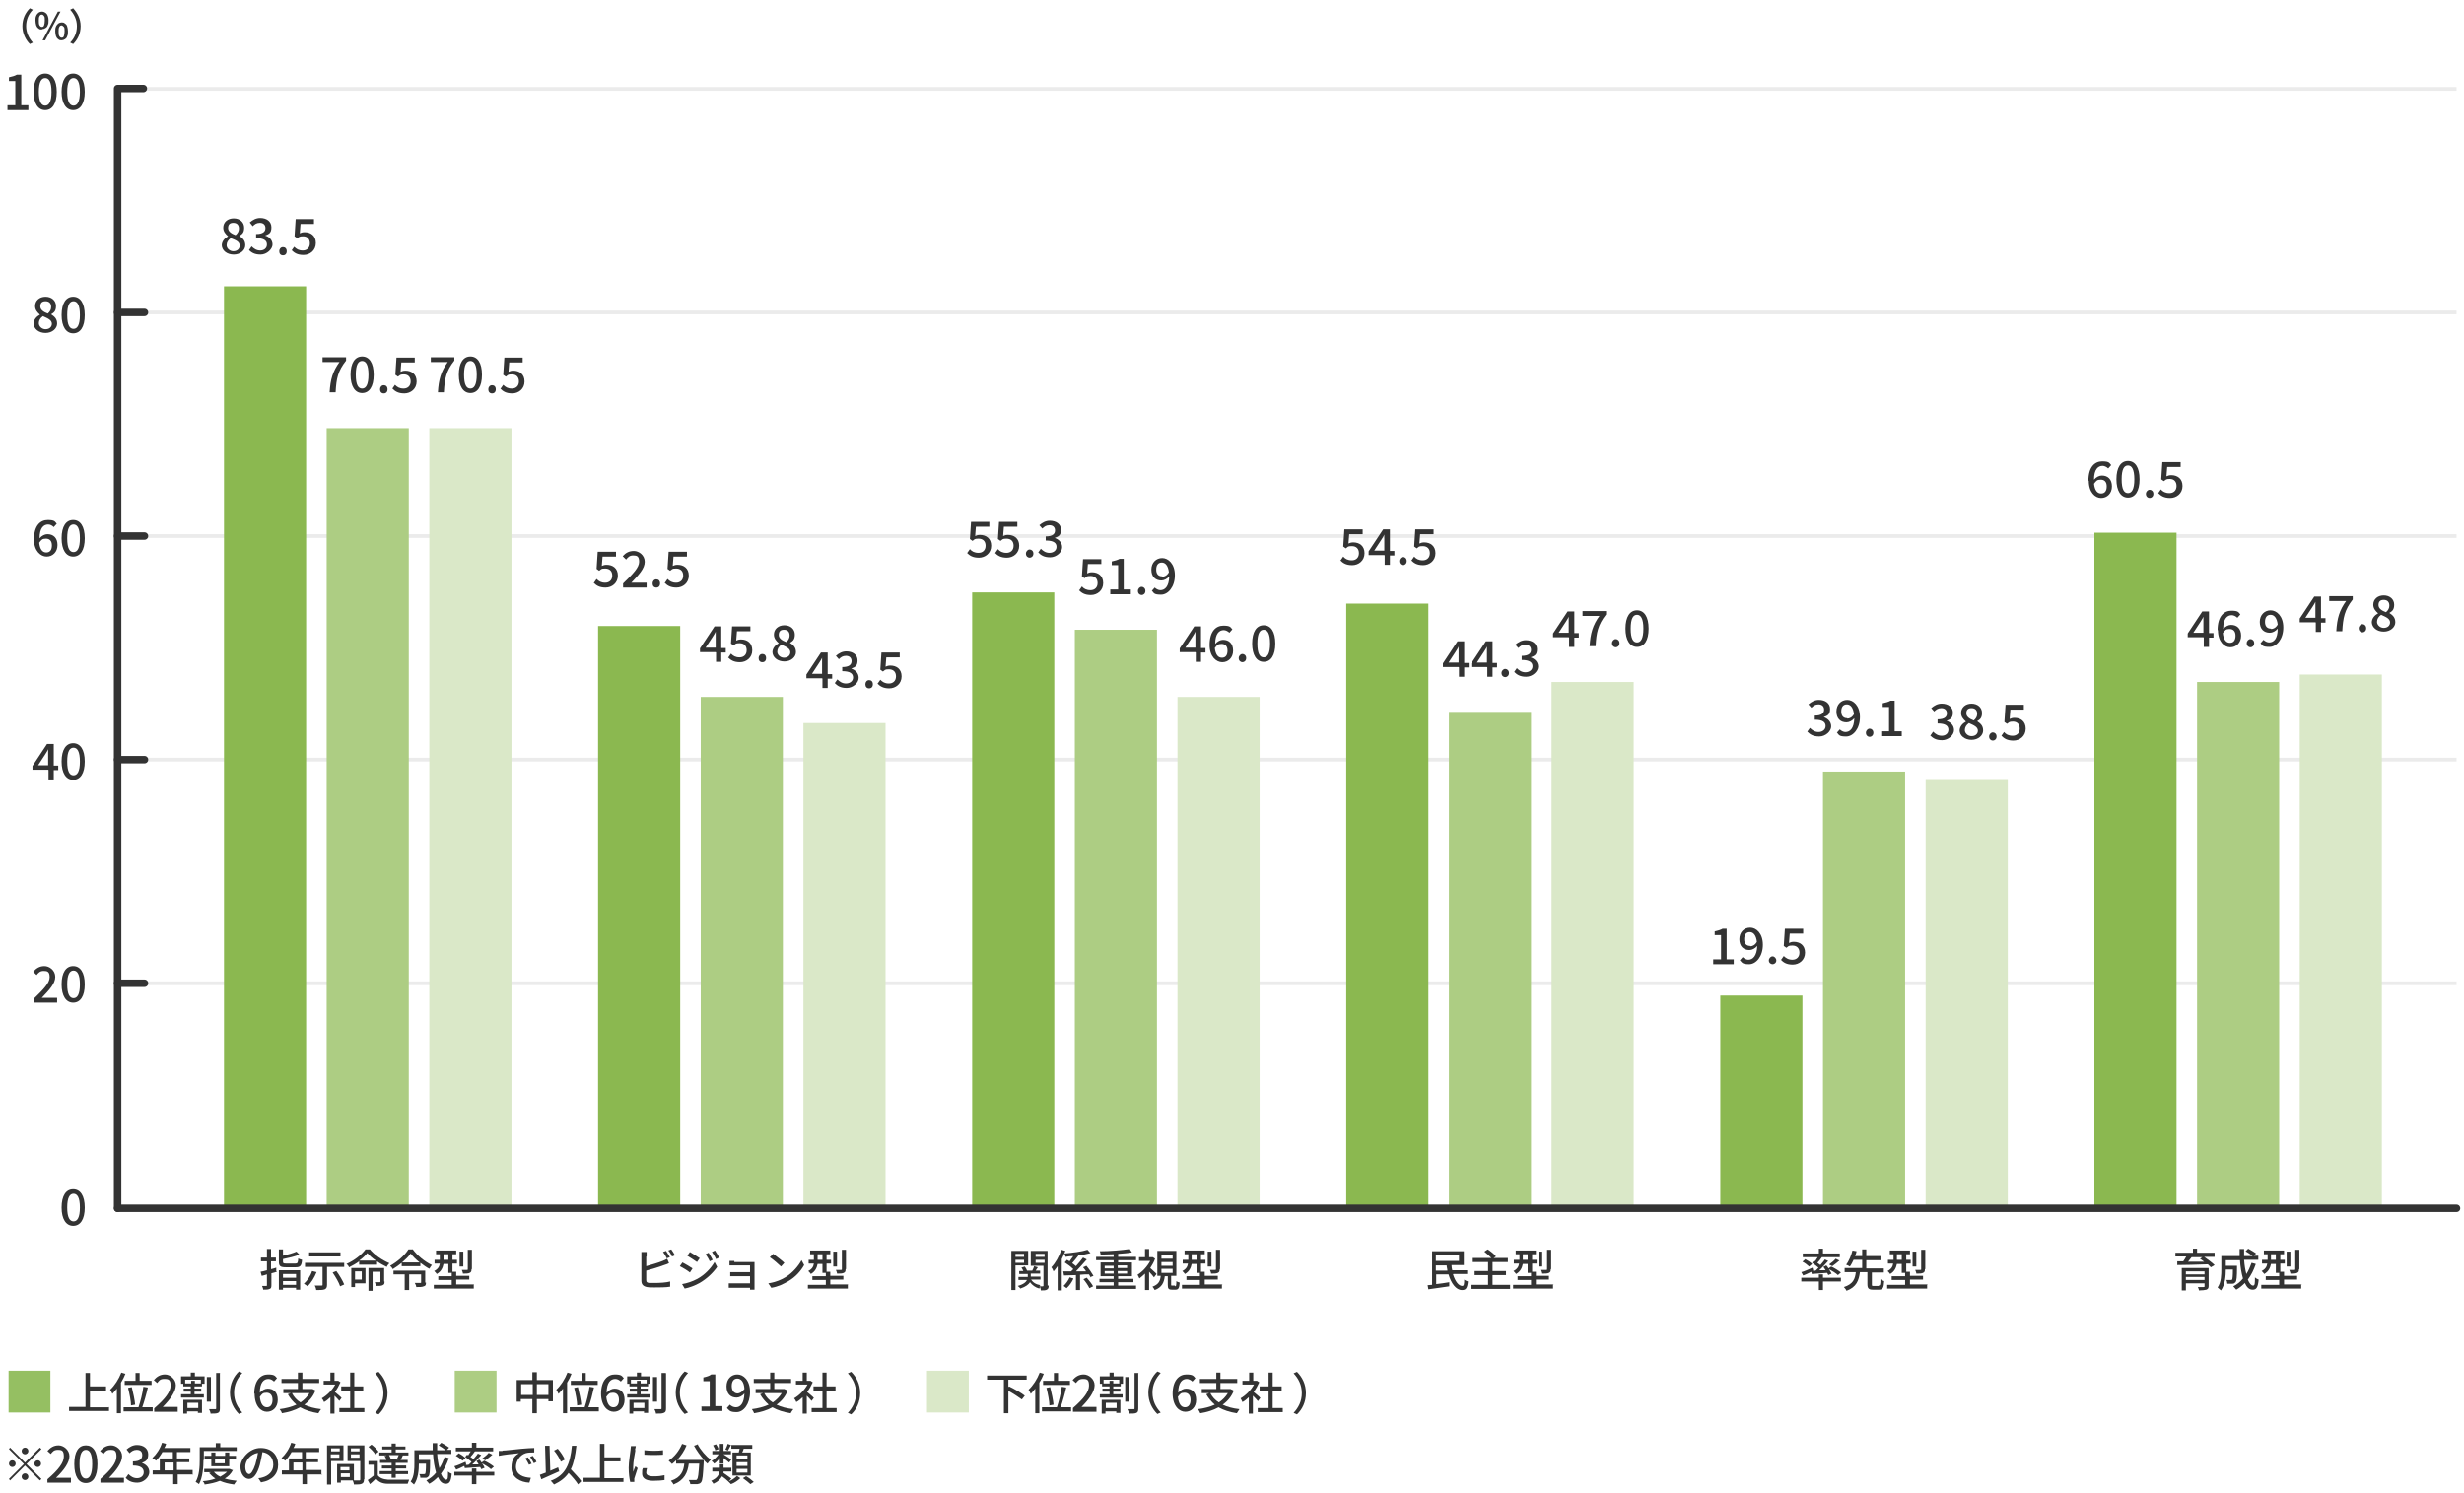 <?xml version="1.0" encoding="UTF-8"?>
<svg id="_レイヤー_4" xmlns="http://www.w3.org/2000/svg" version="1.1" viewBox="0 0 660 400">
  <!-- Generator: Adobe Illustrator 29.1.0, SVG Export Plug-In . SVG Version: 2.1.0 Build 142)  -->
  <defs>
    <style>
      .st0 {
        fill: #8bb850;
      }

      .st1 {
        stroke-linecap: round;
        stroke-linejoin: round;
        stroke-width: 2px;
      }

      .st1, .st2 {
        fill: none;
        stroke: #333;
      }

      .st3 {
        fill: #dae8c8;
      }

      .st2 {
        isolation: isolate;
        opacity: .1;
        stroke-miterlimit: 10;
      }

      .st4 {
        fill: #adcd83;
      }

      .st5 {
        fill: #95bf62;
      }

      .st6 {
        fill: #333;
      }
    </style>
  </defs>
  <g>
    <polyline class="st1" points="38.4 23.7 31.5 23.7 31.5 323.7"/>
    <line class="st2" x1="32.5" y1="23.8" x2="658" y2="23.8"/>
    <g>
      <line class="st2" x1="32.5" y1="263.4" x2="658" y2="263.4"/>
      <line class="st1" x1="38.7" y1="263.4" x2="31.5" y2="263.4"/>
    </g>
    <g>
      <line class="st2" x1="32.5" y1="203.5" x2="658" y2="203.5"/>
      <line class="st1" x1="38.7" y1="203.5" x2="31.5" y2="203.5"/>
    </g>
    <g>
      <line class="st2" x1="32.5" y1="143.6" x2="658" y2="143.6"/>
      <line class="st1" x1="38.7" y1="143.6" x2="31.5" y2="143.6"/>
    </g>
    <g>
      <line class="st2" x1="32.5" y1="83.7" x2="658" y2="83.7"/>
      <line class="st1" x1="38.7" y1="83.7" x2="31.5" y2="83.7"/>
    </g>
  </g>
  <g>
    <rect class="st0" x="60" y="76.7" width="22" height="246.3"/>
    <rect class="st4" x="87.5" y="114.7" width="22" height="208.3"/>
    <rect class="st3" x="115" y="114.7" width="22" height="208.3"/>
  </g>
  <g>
    <path class="st6" d="M2,28.2h2.1v-6.5h-1.7v-1c.9-.2,1.6-.4,2.1-.7h1.2v8.2h1.9v1.3H2v-1.3Z"/>
    <path class="st6" d="M9,24.6c0-3.2,1.2-4.9,3.1-4.9s3.1,1.7,3.1,4.9-1.2,4.9-3.1,4.9-3.1-1.8-3.1-4.9ZM13.8,24.6c0-2.7-.7-3.7-1.7-3.7s-1.7,1-1.7,3.7.7,3.7,1.7,3.7,1.7-1,1.7-3.7Z"/>
    <path class="st6" d="M16.5,24.6c0-3.2,1.2-4.9,3.1-4.9s3.1,1.7,3.1,4.9-1.2,4.9-3.1,4.9-3.1-1.8-3.1-4.9ZM21.4,24.6c0-2.7-.7-3.7-1.7-3.7s-1.7,1-1.7,3.7.7,3.7,1.7,3.7,1.7-1,1.7-3.7Z"/>
  </g>
  <g>
    <path class="st6" d="M9,86.8c0-1.2.8-2,1.7-2.5h0c-.7-.6-1.3-1.3-1.3-2.3,0-1.5,1.2-2.5,2.8-2.5s2.8,1,2.8,2.5-.7,1.8-1.3,2.2h0c.9.6,1.6,1.2,1.6,2.5s-1.3,2.5-3.1,2.5-3.2-1.1-3.2-2.6ZM13.9,86.8c0-1.1-1.1-1.5-2.4-2.1-.7.5-1.1,1.1-1.1,1.9s.8,1.6,1.8,1.6,1.7-.6,1.7-1.5ZM13.7,82.2c0-.9-.5-1.5-1.5-1.5s-1.4.5-1.4,1.4.9,1.5,2,1.9c.6-.5.9-1.1.9-1.7h0Z"/>
    <path class="st6" d="M16.5,84.4c0-3.2,1.2-4.9,3.1-4.9s3.1,1.7,3.1,4.9-1.2,4.9-3.1,4.9-3.1-1.8-3.1-4.9ZM21.4,84.4c0-2.7-.7-3.7-1.7-3.7s-1.7.9-1.7,3.7.7,3.7,1.7,3.7,1.7-1,1.7-3.7Z"/>
  </g>
  <g>
    <path class="st6" d="M9.1,144.5c0-3.7,1.7-5.2,3.7-5.2s1.9.5,2.4,1l-.8.9c-.4-.4-.9-.7-1.5-.7-1.2,0-2.3.9-2.3,3.7.6-.7,1.4-1.1,2.1-1.1,1.6,0,2.7,1,2.7,2.9s-1.3,3.1-2.9,3.1-3.4-1.5-3.4-4.6h0ZM10.5,145.4c.2,1.8.9,2.6,1.9,2.6s1.5-.7,1.5-1.9-.6-1.8-1.6-1.8-1.2.3-1.8,1.1Z"/>
    <path class="st6" d="M16.5,144.2c0-3.2,1.2-4.9,3.1-4.9s3.1,1.7,3.1,4.9-1.2,4.9-3.1,4.9-3.1-1.8-3.1-4.9ZM21.4,144.2c0-2.7-.7-3.7-1.7-3.7s-1.7.9-1.7,3.7.7,3.7,1.7,3.7,1.7-1,1.7-3.7Z"/>
  </g>
  <g>
    <path class="st6" d="M12.9,206.2h-4.2v-1l3.9-5.9h1.8v5.8h1.2v1.2h-1.2v2.5h-1.4v-2.5h0ZM12.9,205v-2.4c0-.5,0-1.4,0-1.9h0c-.2.5-.5.9-.8,1.4l-1.9,2.9h2.7,0Z"/>
    <path class="st6" d="M16.5,204c0-3.2,1.2-4.9,3.1-4.9s3.1,1.7,3.1,4.9-1.2,4.9-3.1,4.9-3.1-1.8-3.1-4.9ZM21.4,204c0-2.7-.7-3.7-1.7-3.7s-1.7.9-1.7,3.7.7,3.7,1.7,3.7,1.7-1,1.7-3.7Z"/>
  </g>
  <g>
    <path class="st6" d="M9,267.6c2.7-2.6,4.3-4.3,4.3-5.8s-.6-1.7-1.6-1.7-1.4.5-1.9,1.1l-.9-.9c.8-.9,1.7-1.5,3-1.5s2.9,1.1,2.9,2.9-1.6,3.5-3.6,5.6c.5,0,1.1,0,1.6,0h2.5v1.3h-6.3v-.9h0Z"/>
    <path class="st6" d="M16.5,263.7c0-3.2,1.2-4.9,3.1-4.9s3.1,1.7,3.1,4.9-1.2,4.9-3.1,4.9-3.1-1.8-3.1-4.9ZM21.4,263.7c0-2.7-.7-3.7-1.7-3.7s-1.7,1-1.7,3.7.7,3.7,1.7,3.7,1.7-1,1.7-3.7Z"/>
  </g>
  <path class="st6" d="M16.5,323.5c0-3.2,1.2-4.9,3.1-4.9s3.1,1.7,3.1,4.9-1.2,4.9-3.1,4.9-3.1-1.8-3.1-4.9ZM21.4,323.5c0-2.7-.7-3.7-1.7-3.7s-1.7,1-1.7,3.7.7,3.7,1.7,3.7,1.7-1,1.7-3.7Z"/>
  <g>
    <path class="st6" d="M8,2.2l.8.4c-1.1,1.1-1.8,2.6-1.8,4.4s.8,3.3,1.8,4.4l-.8.4c-1.1-1.1-2-2.8-2-4.8s.8-3.6,2-4.8Z"/>
    <path class="st6" d="M19.6,11.8l-.8-.4c1.1-1.1,1.8-2.6,1.8-4.4s-.8-3.3-1.8-4.4l.8-.4c1.1,1.2,2,2.8,2,4.8s-.8,3.6-2,4.8Z"/>
  </g>
  <g>
    <path class="st6" d="M59.4,65.8c0-1.2.8-2,1.7-2.5h0c-.7-.6-1.3-1.3-1.3-2.3,0-1.5,1.2-2.5,2.8-2.5s2.8,1,2.8,2.5-.7,1.8-1.3,2.2h0c.9.6,1.6,1.2,1.6,2.5s-1.3,2.5-3.1,2.5-3.2-1.1-3.2-2.6ZM64.2,65.8c0-1.1-1.1-1.5-2.4-2-.7.5-1.1,1.1-1.1,1.9s.8,1.6,1.8,1.6,1.7-.6,1.7-1.5ZM64,61.2c0-.9-.5-1.5-1.5-1.5s-1.4.5-1.4,1.4.9,1.5,2,1.9c.6-.5.9-1.1.9-1.7h0Z"/>
    <path class="st6" d="M66.7,67l.7-1c.6.6,1.3,1.1,2.3,1.1s1.8-.6,1.8-1.6-.7-1.7-2.9-1.7v-1.1c1.9,0,2.5-.7,2.5-1.6s-.6-1.4-1.5-1.4-1.4.4-1.9.9l-.8-1c.8-.7,1.7-1.2,2.8-1.2,1.7,0,3,.9,3,2.5s-.7,1.8-1.7,2.2h0c1.1.3,2,1.2,2,2.4s-1.5,2.7-3.2,2.7-2.5-.6-3.2-1.3h0Z"/>
    <path class="st6" d="M74.8,67.3c0-.6.4-1.1,1-1.1s1,.4,1,1.1-.4,1.1-1,1.1-1-.4-1-1.1Z"/>
    <path class="st6" d="M78.1,67.1l.7-1c.6.6,1.2,1,2.3,1s1.9-.7,1.9-1.9-.7-1.9-1.8-1.9-1,.2-1.6.5l-.7-.5.3-4.6h4.9v1.3h-3.6l-.2,2.5c.4-.2.8-.3,1.3-.3,1.6,0,3,.9,3,2.9s-1.6,3.2-3.3,3.2-2.5-.6-3.2-1.3h0Z"/>
  </g>
  <g>
    <path class="st6" d="M120,97h-4.6v-1.3h6.3v.9c-2.2,2.8-2.6,4.8-2.8,8.5h-1.6c.2-3.4.8-5.6,2.7-8.2Z"/>
    <path class="st6" d="M122.9,100.4c0-3.2,1.2-4.9,3.1-4.9s3.1,1.7,3.1,4.9-1.2,4.9-3.1,4.9-3.1-1.8-3.1-4.9ZM127.7,100.4c0-2.7-.7-3.7-1.7-3.7s-1.7.9-1.7,3.7.7,3.7,1.7,3.7,1.7-1,1.7-3.7Z"/>
    <path class="st6" d="M130.8,104.3c0-.6.4-1.1,1-1.1s1,.4,1,1.1-.4,1.1-1,1.1-1-.4-1-1.1Z"/>
    <path class="st6" d="M134.1,104.1l.7-1c.6.6,1.2,1,2.3,1s1.9-.7,1.9-1.9-.7-1.9-1.9-1.9-1,.2-1.6.6l-.7-.5.3-4.6h4.9v1.3h-3.6l-.2,2.5c.4-.2.8-.3,1.3-.3,1.6,0,3,.9,3,2.9s-1.6,3.2-3.3,3.2-2.5-.6-3.2-1.3h0Z"/>
  </g>
  <g>
    <path class="st6" d="M91,97h-4.6v-1.3h6.3v.9c-2.2,2.8-2.6,4.8-2.8,8.5h-1.6c.2-3.4.8-5.6,2.7-8.2Z"/>
    <path class="st6" d="M93.9,100.4c0-3.2,1.2-4.9,3.1-4.9s3.1,1.7,3.1,4.9-1.2,4.9-3.1,4.9-3.1-1.8-3.1-4.9ZM98.7,100.4c0-2.7-.7-3.7-1.7-3.7s-1.7.9-1.7,3.7.7,3.7,1.7,3.7,1.7-1,1.7-3.7Z"/>
    <path class="st6" d="M101.8,104.3c0-.6.4-1.1,1-1.1s1,.4,1,1.1-.4,1.1-1,1.1-1-.4-1-1.1Z"/>
    <path class="st6" d="M105.1,104.1l.7-1c.6.6,1.2,1,2.3,1s1.9-.7,1.9-1.9-.7-1.9-1.8-1.9-1,.2-1.6.6l-.7-.5.3-4.6h4.9v1.3h-3.6l-.2,2.5c.4-.2.8-.3,1.3-.3,1.6,0,3,.9,3,2.9s-1.6,3.2-3.3,3.2-2.5-.6-3.2-1.3h0Z"/>
  </g>
  <g>
    <rect class="st0" x="160.2" y="167.7" width="22" height="155.3"/>
    <rect class="st4" x="187.7" y="186.7" width="22" height="136.3"/>
    <rect class="st3" x="215.2" y="193.7" width="22" height="129.3"/>
  </g>
  <g>
    <path class="st6" d="M159.1,156.1l.7-1c.6.6,1.2,1,2.3,1s1.9-.7,1.9-1.9-.7-1.9-1.9-1.9-1,.2-1.6.6l-.7-.5.3-4.6h4.9v1.3h-3.6l-.2,2.5c.4-.2.8-.3,1.3-.3,1.6,0,3,.9,3,2.9s-1.6,3.2-3.3,3.2-2.5-.6-3.2-1.3h0Z"/>
    <path class="st6" d="M166.9,156.3c2.7-2.6,4.3-4.3,4.3-5.8s-.6-1.7-1.6-1.7-1.4.5-1.9,1.1l-.9-.9c.8-.9,1.7-1.4,3-1.4s2.9,1.1,2.9,2.9-1.6,3.5-3.6,5.6c.5,0,1.1,0,1.6,0h2.5v1.3h-6.3v-.9h0Z"/>
    <path class="st6" d="M174.8,156.3c0-.6.4-1.1,1-1.1s1,.4,1,1.1-.4,1.1-1,1.1-1-.4-1-1.1Z"/>
    <path class="st6" d="M178.1,156.1l.7-1c.6.6,1.2,1,2.3,1s1.9-.7,1.9-1.9-.7-1.9-1.9-1.9-1,.2-1.6.6l-.7-.5.3-4.6h4.9v1.3h-3.6l-.2,2.5c.4-.2.8-.3,1.3-.3,1.6,0,3,.9,3,2.9s-1.6,3.2-3.3,3.2-2.5-.6-3.2-1.3h0Z"/>
  </g>
  <g>
    <path class="st6" d="M220.2,181.7h-4.2v-1l3.9-5.9h1.8v5.8h1.2v1.2h-1.2v2.5h-1.4v-2.5h0ZM220.2,180.5v-2.4c0-.5,0-1.4,0-1.9h0c-.2.5-.5.9-.8,1.4l-1.9,2.9h2.7,0Z"/>
    <path class="st6" d="M223.6,183l.7-1c.6.6,1.3,1.1,2.3,1.1s1.9-.6,1.9-1.6-.7-1.7-2.9-1.7v-1.1c1.9,0,2.5-.7,2.5-1.6s-.6-1.4-1.5-1.4-1.4.4-1.9.9l-.8-.9c.8-.7,1.7-1.2,2.8-1.2,1.7,0,3,.9,3,2.4s-.6,1.8-1.7,2.2h0c1.1.4,2,1.2,2,2.5s-1.5,2.7-3.2,2.7-2.5-.6-3.2-1.3h0Z"/>
    <path class="st6" d="M231.8,183.3c0-.6.4-1.1,1-1.1s1,.4,1,1.1-.4,1.1-1,1.1-1-.4-1-1.1Z"/>
    <path class="st6" d="M235.1,183.1l.7-1c.6.6,1.2,1,2.3,1s1.9-.7,1.9-1.9-.7-1.9-1.9-1.9-1,.2-1.6.6l-.7-.5.3-4.6h4.9v1.3h-3.6l-.2,2.5c.4-.2.8-.3,1.3-.3,1.6,0,3,.9,3,2.9s-1.6,3.2-3.3,3.2-2.5-.6-3.2-1.3h0Z"/>
  </g>
  <g>
    <path class="st6" d="M191.7,174.7h-4.2v-1l3.9-5.9h1.8v5.8h1.2v1.2h-1.2v2.5h-1.4v-2.5h0ZM191.7,173.5v-2.4c0-.5,0-1.4,0-1.9h0c-.2.5-.5.9-.8,1.4l-1.9,2.9h2.7,0Z"/>
    <path class="st6" d="M195.1,176.1l.7-1c.6.6,1.2,1,2.3,1s1.9-.7,1.9-1.9-.7-1.9-1.9-1.9-1,.2-1.6.6l-.7-.5.3-4.6h4.9v1.3h-3.6l-.2,2.5c.4-.2.8-.3,1.3-.3,1.6,0,3,.9,3,2.9s-1.6,3.2-3.3,3.2-2.5-.6-3.2-1.3h0Z"/>
    <path class="st6" d="M203.2,176.3c0-.6.4-1.1,1-1.1s1,.4,1,1.1-.4,1.1-1,1.1-1-.4-1-1.1Z"/>
    <path class="st6" d="M206.9,174.8c0-1.2.8-2,1.7-2.5h0c-.7-.6-1.3-1.3-1.3-2.3,0-1.5,1.2-2.5,2.8-2.5s2.8,1,2.8,2.5-.7,1.8-1.3,2.2h0c.9.6,1.6,1.2,1.6,2.5s-1.3,2.5-3.1,2.5-3.2-1.1-3.2-2.6ZM211.7,174.8c0-1.1-1.1-1.5-2.4-2.1-.7.5-1.1,1.1-1.1,1.9s.8,1.6,1.8,1.6,1.7-.6,1.7-1.5h0ZM211.5,170.2c0-.9-.5-1.5-1.5-1.5s-1.4.5-1.4,1.4.9,1.5,2,1.9c.6-.5.9-1.1.9-1.7h0Z"/>
  </g>
  <g>
    <rect class="st0" x="260.4" y="158.7" width="22" height="164.3"/>
    <rect class="st4" x="287.9" y="168.7" width="22" height="154.3"/>
    <rect class="st3" x="315.4" y="186.7" width="22" height="136.3"/>
  </g>
  <g>
    <path class="st6" d="M259.1,148.1l.7-1c.5.6,1.2,1,2.3,1s1.9-.7,1.9-1.9-.7-1.9-1.9-1.9-1,.2-1.6.6l-.7-.5.3-4.6h4.9v1.3h-3.6l-.2,2.5c.4-.2.8-.3,1.3-.3,1.6,0,3,.9,3,2.9s-1.6,3.2-3.3,3.2-2.5-.6-3.2-1.3h0Z"/>
    <path class="st6" d="M266.6,148.1l.7-1c.5.6,1.2,1,2.3,1s1.9-.7,1.9-1.9-.7-1.9-1.9-1.9-1,.2-1.6.6l-.7-.5.3-4.6h4.9v1.3h-3.6l-.2,2.5c.4-.2.8-.3,1.3-.3,1.6,0,3,.9,3,2.9s-1.6,3.2-3.3,3.2-2.5-.6-3.2-1.3h0Z"/>
    <path class="st6" d="M274.8,148.3c0-.6.5-1.1,1-1.1s1,.4,1,1.1-.5,1.1-1,1.1-1-.4-1-1.1Z"/>
    <path class="st6" d="M278.1,148l.7-1c.6.6,1.3,1.1,2.3,1.1s1.9-.6,1.9-1.6-.7-1.7-2.9-1.7v-1.1c1.9,0,2.5-.7,2.5-1.6s-.6-1.4-1.5-1.4-1.4.4-1.9.9l-.8-.9c.8-.7,1.7-1.2,2.8-1.2,1.7,0,3,.9,3,2.4s-.6,1.8-1.7,2.2h0c1.1.4,2,1.2,2,2.5s-1.5,2.7-3.2,2.7-2.5-.6-3.2-1.3h0Z"/>
  </g>
  <g>
    <path class="st6" d="M320.2,174.7h-4.2v-1l3.9-5.9h1.8v5.8h1.2v1.2h-1.2v2.5h-1.4v-2.5h0ZM320.2,173.5v-2.4c0-.5,0-1.4,0-1.9h0c-.2.5-.5.9-.8,1.4l-1.9,2.9h2.7,0Z"/>
    <path class="st6" d="M324,172.8c0-3.7,1.7-5.2,3.7-5.2s1.9.5,2.4,1l-.8.9c-.4-.4-1-.7-1.5-.7-1.2,0-2.3.9-2.3,3.7.6-.7,1.4-1.1,2.1-1.1,1.6,0,2.7,1,2.7,2.9s-1.3,3.1-2.9,3.1-3.4-1.5-3.4-4.6h0ZM325.4,173.6c.2,1.8.9,2.6,1.9,2.6s1.5-.7,1.5-1.9-.6-1.8-1.6-1.8-1.2.3-1.8,1.1h0Z"/>
    <path class="st6" d="M331.8,176.3c0-.6.5-1.1,1-1.1s1,.4,1,1.1-.5,1.1-1,1.1-1-.4-1-1.1Z"/>
    <path class="st6" d="M335.4,172.4c0-3.2,1.2-4.9,3.1-4.9s3.1,1.7,3.1,4.9-1.2,4.9-3.1,4.9-3.1-1.8-3.1-4.9ZM340.2,172.4c0-2.7-.7-3.7-1.7-3.7s-1.7.9-1.7,3.7.7,3.7,1.7,3.7,1.7-1,1.7-3.7Z"/>
  </g>
  <g>
    <path class="st6" d="M289.1,158.1l.7-1c.5.6,1.2,1,2.3,1s1.9-.7,1.9-1.9-.7-1.9-1.9-1.9-1,.2-1.6.6l-.7-.5.3-4.6h4.9v1.3h-3.6l-.2,2.5c.4-.2.8-.3,1.3-.3,1.6,0,3,.9,3,2.9s-1.6,3.2-3.3,3.2-2.5-.6-3.2-1.3h0Z"/>
    <path class="st6" d="M297.4,157.9h2.1v-6.5h-1.7v-1c.9-.2,1.6-.4,2.1-.7h1.1v8.2h1.9v1.3h-5.5v-1.3h0Z"/>
    <path class="st6" d="M304.8,158.3c0-.6.5-1.1,1-1.1s1,.4,1,1.1-.5,1.1-1,1.1-1-.4-1-1.1Z"/>
    <path class="st6" d="M308.5,158.3l.8-.9c.4.4,1,.7,1.5.7,1.2,0,2.3-.9,2.4-3.7-.6.7-1.4,1.1-2.1,1.1-1.6,0-2.7-1-2.7-2.9s1.3-3.1,2.9-3.1,3.4,1.5,3.4,4.6-1.8,5.2-3.7,5.2-1.9-.4-2.4-1h0ZM311.3,154.5c.6,0,1.3-.3,1.8-1.2-.2-1.7-.9-2.6-1.9-2.6s-1.5.7-1.5,1.9.6,1.8,1.6,1.8Z"/>
  </g>
  <g>
    <rect class="st0" x="360.6" y="161.7" width="22" height="161.3"/>
    <rect class="st4" x="388.1" y="190.7" width="22" height="132.3"/>
    <rect class="st3" x="415.6" y="182.7" width="22" height="140.3"/>
  </g>
  <g>
    <path class="st6" d="M359.1,150.1l.7-1c.5.6,1.2,1,2.3,1s1.9-.7,1.9-1.9-.7-1.9-1.9-1.9-1,.2-1.6.6l-.7-.5.3-4.6h4.9v1.3h-3.6l-.2,2.5c.4-.2.8-.3,1.3-.3,1.6,0,3,.9,3,2.9s-1.6,3.2-3.3,3.2-2.5-.6-3.2-1.3h0Z"/>
    <path class="st6" d="M370.8,148.7h-4.2v-1l3.9-5.9h1.8v5.8h1.2v1.2h-1.2v2.5h-1.4v-2.5h0ZM370.8,147.5v-2.4c0-.5,0-1.4,0-1.9h0c-.2.5-.5.9-.8,1.4l-1.9,2.9h2.7,0Z"/>
    <path class="st6" d="M374.8,150.3c0-.6.5-1.1,1-1.1s1,.4,1,1.1-.5,1.1-1,1.1-1-.4-1-1.1Z"/>
    <path class="st6" d="M378.1,150.1l.7-1c.5.6,1.2,1,2.3,1s1.9-.7,1.9-1.9-.7-1.9-1.9-1.9-1,.2-1.6.6l-.7-.5.3-4.6h4.9v1.3h-3.6l-.2,2.5c.4-.2.8-.3,1.3-.3,1.6,0,3,.9,3,2.9s-1.6,3.2-3.3,3.2-2.5-.6-3.2-1.3h0Z"/>
  </g>
  <g>
    <path class="st6" d="M420.2,170.7h-4.2v-1l3.9-5.9h1.8v5.8h1.2v1.2h-1.2v2.5h-1.4v-2.5h0ZM420.2,169.5v-2.4c0-.5,0-1.4,0-1.9h0c-.2.5-.5.9-.8,1.4l-1.9,2.9h2.7,0Z"/>
    <path class="st6" d="M428.5,165h-4.6v-1.3h6.3v.9c-2.2,2.8-2.6,4.9-2.8,8.5h-1.6c.2-3.4.8-5.6,2.7-8.2h0Z"/>
    <path class="st6" d="M431.8,172.3c0-.6.5-1.1,1-1.1s1,.4,1,1.1-.5,1.1-1,1.1-1-.4-1-1.1Z"/>
    <path class="st6" d="M435.4,168.4c0-3.2,1.2-4.9,3.1-4.9s3.1,1.7,3.1,4.9-1.2,4.9-3.1,4.9-3.1-1.8-3.1-4.9ZM440.2,168.4c0-2.7-.7-3.7-1.7-3.7s-1.7.9-1.7,3.7.7,3.7,1.7,3.7,1.7-1,1.7-3.7Z"/>
  </g>
  <g>
    <path class="st6" d="M390.7,178.7h-4.2v-1l3.9-5.9h1.8v5.8h1.2v1.2h-1.2v2.5h-1.4v-2.5h0ZM390.7,177.5v-2.4c0-.5,0-1.4,0-1.9h0c-.2.5-.5.9-.8,1.4l-1.9,2.9h2.7,0Z"/>
    <path class="st6" d="M398.3,178.7h-4.2v-1l3.9-5.9h1.8v5.8h1.2v1.2h-1.2v2.5h-1.4v-2.5h0ZM398.3,177.5v-2.4c0-.5,0-1.4,0-1.9h0c-.2.5-.5.9-.8,1.4l-1.9,2.9h2.7,0Z"/>
    <path class="st6" d="M402.2,180.3c0-.6.5-1.1,1-1.1s1,.4,1,1.1-.5,1.1-1,1.1-1-.4-1-1.1Z"/>
    <path class="st6" d="M405.6,180l.7-1c.6.6,1.3,1.1,2.3,1.1s1.9-.6,1.9-1.6-.7-1.7-2.9-1.7v-1.1c1.9,0,2.5-.7,2.5-1.6s-.6-1.4-1.5-1.4-1.4.4-1.9.9l-.8-.9c.8-.7,1.7-1.2,2.8-1.2,1.7,0,3,.9,3,2.4s-.6,1.8-1.7,2.2h0c1.1.4,2,1.2,2,2.5s-1.5,2.7-3.2,2.7-2.5-.6-3.2-1.3h0Z"/>
  </g>
  <g>
    <rect class="st0" x="460.8" y="266.7" width="22" height="56.3"/>
    <rect class="st4" x="488.3" y="206.7" width="22" height="116.3"/>
    <rect class="st3" x="515.8" y="208.7" width="22" height="114.3"/>
  </g>
  <g>
    <path class="st6" d="M458.9,257h2.1v-6.5h-1.7v-1c.9-.2,1.6-.4,2.1-.7h1.1v8.2h1.9v1.3h-5.5v-1.3h0Z"/>
    <path class="st6" d="M466,257.3l.8-.9c.4.4,1,.7,1.5.7,1.2,0,2.3-1,2.4-3.7-.6.7-1.4,1.1-2.1,1.1-1.6,0-2.7-1-2.7-2.9s1.3-3.1,2.9-3.1,3.4,1.5,3.4,4.6-1.8,5.2-3.7,5.2-1.9-.5-2.4-1h0ZM468.8,253.5c.6,0,1.3-.3,1.8-1.2-.2-1.7-.9-2.6-1.9-2.6s-1.5.7-1.5,1.9.6,1.8,1.6,1.8Z"/>
    <path class="st6" d="M473.8,257.3c0-.6.5-1.1,1-1.1s1,.5,1,1.1-.5,1-1,1-1-.4-1-1Z"/>
    <path class="st6" d="M477.1,257.1l.7-1c.5.5,1.2,1,2.3,1s1.9-.7,1.9-1.9-.7-1.9-1.9-1.9-1,.2-1.6.6l-.7-.5.3-4.6h4.9v1.3h-3.6l-.2,2.5c.4-.2.8-.3,1.3-.3,1.6,0,3,.9,3,2.9s-1.6,3.2-3.3,3.2-2.5-.6-3.2-1.3h0Z"/>
  </g>
  <g>
    <path class="st6" d="M517.1,197l.7-1c.6.6,1.3,1.1,2.3,1.1s1.8-.6,1.8-1.6-.7-1.7-2.9-1.7v-1.1c1.9,0,2.5-.7,2.5-1.6s-.6-1.4-1.5-1.4-1.4.4-1.9.9l-.8-.9c.8-.7,1.7-1.2,2.8-1.2,1.7,0,3,.9,3,2.4s-.7,1.8-1.7,2.2h0c1.1.4,2,1.2,2,2.5s-1.5,2.7-3.2,2.7-2.5-.6-3.2-1.3h0Z"/>
    <path class="st6" d="M524.9,195.8c0-1.2.8-2,1.7-2.5h0c-.7-.6-1.3-1.3-1.3-2.3,0-1.5,1.2-2.5,2.8-2.5s2.8,1,2.8,2.5-.7,1.8-1.3,2.2h0c.9.6,1.6,1.2,1.6,2.5s-1.3,2.5-3.1,2.5-3.2-1.1-3.2-2.6h0ZM529.8,195.8c0-1.1-1.1-1.5-2.4-2.1-.7.5-1.1,1.1-1.1,1.9s.8,1.6,1.8,1.6,1.7-.6,1.7-1.5h0ZM529.6,191.2c0-.9-.5-1.5-1.5-1.5s-1.4.5-1.4,1.4.9,1.5,2,1.9c.6-.5.9-1.1.9-1.7h0Z"/>
    <path class="st6" d="M532.8,197.3c0-.6.5-1.1,1-1.1s1,.4,1,1.1-.5,1.1-1,1.1-1-.4-1-1.1Z"/>
    <path class="st6" d="M536.1,197.1l.7-1c.5.6,1.2,1,2.3,1s1.9-.7,1.9-1.9-.7-1.9-1.8-1.9-1,.2-1.6.6l-.7-.5.3-4.6h4.9v1.3h-3.6l-.2,2.5c.4-.2.8-.3,1.3-.3,1.6,0,3,.9,3,2.9s-1.6,3.2-3.3,3.2-2.5-.6-3.2-1.3h0Z"/>
  </g>
  <g>
    <path class="st6" d="M484.1,196l.7-1c.6.6,1.3,1.1,2.3,1.1s1.9-.6,1.9-1.6-.7-1.7-2.9-1.7v-1.1c1.9,0,2.5-.7,2.5-1.6s-.6-1.4-1.5-1.4-1.4.4-1.9.9l-.8-.9c.8-.7,1.7-1.2,2.8-1.2,1.7,0,3,.9,3,2.4s-.6,1.8-1.7,2.2h0c1.1.4,2,1.2,2,2.5s-1.5,2.7-3.2,2.7-2.5-.6-3.2-1.3h0Z"/>
    <path class="st6" d="M492,196.3l.8-.9c.4.4,1,.7,1.5.7,1.2,0,2.3-.9,2.4-3.7-.6.7-1.4,1.1-2.1,1.1-1.6,0-2.7-1-2.7-2.9s1.3-3.1,2.9-3.1,3.4,1.5,3.4,4.6-1.8,5.2-3.7,5.2-1.9-.4-2.4-1h0ZM494.8,192.5c.6,0,1.3-.3,1.8-1.2-.2-1.7-.9-2.6-1.9-2.6s-1.5.7-1.5,1.9.6,1.8,1.6,1.8Z"/>
    <path class="st6" d="M499.8,196.3c0-.6.5-1.1,1-1.1s1,.4,1,1.1-.5,1.1-1,1.1-1-.4-1-1.1Z"/>
    <path class="st6" d="M503.9,195.9h2.1v-6.5h-1.7v-1c.9-.2,1.6-.4,2.1-.7h1.1v8.2h1.9v1.3h-5.5v-1.3h0Z"/>
  </g>
  <g>
    <rect class="st0" x="561" y="142.7" width="22" height="180.3"/>
    <rect class="st4" x="588.5" y="182.7" width="22" height="140.3"/>
    <rect class="st3" x="616" y="180.7" width="22" height="142.3"/>
  </g>
  <g>
    <path class="st6" d="M559.4,128.8c0-3.7,1.7-5.2,3.7-5.2s1.9.5,2.4,1l-.8.9c-.4-.4-1-.7-1.5-.7-1.2,0-2.3.9-2.3,3.7.6-.7,1.4-1.1,2.1-1.1,1.6,0,2.7,1,2.7,2.9s-1.3,3.1-2.9,3.1-3.3-1.5-3.3-4.6h0ZM560.9,129.6c.2,1.8.9,2.6,1.9,2.6s1.5-.7,1.5-1.9-.6-1.8-1.6-1.8-1.2.3-1.8,1.1h0Z"/>
    <path class="st6" d="M566.9,128.4c0-3.2,1.2-4.9,3.1-4.9s3.1,1.7,3.1,4.9-1.2,4.9-3.1,4.9-3.1-1.8-3.1-4.9ZM571.7,128.4c0-2.7-.7-3.7-1.7-3.7s-1.7.9-1.7,3.7.7,3.7,1.7,3.7,1.7-1,1.7-3.7Z"/>
    <path class="st6" d="M574.8,132.3c0-.6.5-1.1,1-1.1s1,.4,1,1.1-.5,1.1-1,1.1-1-.4-1-1.1Z"/>
    <path class="st6" d="M578.1,132.1l.7-1c.5.6,1.2,1,2.3,1s1.9-.7,1.9-1.9-.7-1.9-1.8-1.9-1,.2-1.6.6l-.7-.5.3-4.6h4.9v1.3h-3.6l-.2,2.5c.4-.2.8-.3,1.3-.3,1.6,0,3,.9,3,2.9s-1.6,3.2-3.3,3.2-2.5-.6-3.2-1.3h0Z"/>
  </g>
  <g>
    <path class="st6" d="M620.2,166.7h-4.2v-1l3.9-5.9h1.8v5.8h1.2v1.2h-1.2v2.5h-1.4v-2.5h0ZM620.2,165.5v-2.4c0-.5,0-1.4,0-1.9h0c-.2.5-.5.9-.8,1.4l-1.9,2.9h2.7,0Z"/>
    <path class="st6" d="M628.5,161h-4.6v-1.3h6.3v.9c-2.2,2.8-2.6,4.9-2.8,8.5h-1.6c.2-3.4.8-5.6,2.7-8.2Z"/>
    <path class="st6" d="M631.8,168.3c0-.6.5-1.1,1-1.1s1,.4,1,1.1-.5,1.1-1,1.1-1-.4-1-1.1Z"/>
    <path class="st6" d="M635.3,166.8c0-1.2.8-2,1.7-2.5h0c-.7-.6-1.3-1.3-1.3-2.3,0-1.5,1.2-2.5,2.8-2.5s2.8,1,2.8,2.5-.7,1.8-1.3,2.2h0c.9.6,1.6,1.2,1.6,2.5s-1.3,2.5-3.1,2.5-3.2-1.1-3.2-2.6h0ZM640.2,166.8c0-1.1-1.1-1.5-2.4-2.1-.7.5-1.1,1.1-1.1,1.9s.8,1.6,1.8,1.6,1.7-.6,1.7-1.5h0ZM640,162.2c0-.9-.5-1.5-1.5-1.5s-1.4.5-1.4,1.4.9,1.5,2,1.9c.6-.5.9-1.1.9-1.7h0Z"/>
  </g>
  <g>
    <path class="st6" d="M590.2,170.7h-4.2v-1l3.9-5.9h1.8v5.8h1.2v1.2h-1.2v2.5h-1.4v-2.5h0ZM590.2,169.5v-2.4c0-.5,0-1.4,0-1.9h0c-.2.5-.5.9-.8,1.4l-1.9,2.9h2.7,0Z"/>
    <path class="st6" d="M594,168.8c0-3.7,1.7-5.2,3.7-5.2s1.9.5,2.4,1l-.8.9c-.4-.4-1-.7-1.5-.7-1.2,0-2.3.9-2.3,3.7.6-.7,1.4-1.1,2.1-1.1,1.6,0,2.7,1,2.7,2.9s-1.3,3.1-2.9,3.1-3.3-1.5-3.3-4.6h0ZM595.4,169.6c.2,1.8.9,2.6,1.9,2.6s1.5-.7,1.5-1.9-.6-1.8-1.6-1.8-1.2.3-1.8,1.1h0Z"/>
    <path class="st6" d="M601.8,172.3c0-.6.5-1.1,1-1.1s1,.4,1,1.1-.5,1.1-1,1.1-1-.4-1-1.1Z"/>
    <path class="st6" d="M605.5,172.3l.8-.9c.4.4,1,.7,1.5.7,1.2,0,2.3-.9,2.3-3.7-.6.7-1.4,1.1-2.1,1.1-1.6,0-2.7-1-2.7-2.9s1.3-3.1,2.9-3.1,3.4,1.5,3.4,4.6-1.8,5.2-3.7,5.2-1.9-.4-2.4-1h0ZM608.3,168.5c.6,0,1.3-.3,1.8-1.2-.2-1.7-.9-2.6-1.9-2.6s-1.5.7-1.5,1.9.6,1.8,1.6,1.8h0Z"/>
  </g>
  <g>
    <path class="st6" d="M74.2,340.7l-1.5.4v3.2c0,.6-.1.9-.5,1-.4.2-.9.2-1.7.2,0-.3-.2-.7-.3-1,.5,0,1,0,1.1,0,.2,0,.2,0,.2-.2v-2.9c-.5.2-1,.3-1.4.4l-.3-1.1c.5-.1,1.1-.2,1.7-.4v-2.4h-1.6v-1h1.6v-2.3h1.1v2.3h1.3v1h-1.3v2.1c.4-.1.9-.2,1.4-.4v1q.1,0,.1,0ZM74.7,340.3h5.7v5.2h-1.1v-.5h-3.5v.5h-1.1s0-5.3,0-5.3ZM79.1,338.5c.6,0,.7-.2.8-1.4.2.2.7.3,1,.4-.1,1.6-.5,2-1.7,2h-2.6c-1.5,0-1.9-.3-1.9-1.5v-3.3h1.1v1.7c1.3-.3,2.7-.7,3.6-1.1l.8.8c-1.2.5-2.9.9-4.4,1.2v.7c0,.4.1.5.9.5h2.4ZM75.8,341.3v1h3.5v-1h-3.5ZM79.3,344.2v-1h-3.5v1h3.5Z"/>
    <path class="st6" d="M84.8,340.8c-.6,1.5-1.5,2.9-2.4,3.8-.2-.2-.7-.5-1-.7.9-.8,1.8-2.1,2.2-3.4l1.2.3h0ZM92.2,338.3v1.1h-4.6v4.8c0,.7-.2,1-.6,1.2-.5.2-1.2.2-2.3.2,0-.3-.2-.9-.4-1.2.7,0,1.6,0,1.8,0,.2,0,.3,0,.3-.2v-4.8h-4.7v-1.1h10.5ZM91.2,336.6h-8.4v-1.1h8.4v1.1ZM90.1,340.5c.8,1.1,1.7,2.6,2.1,3.6l-1.1.5c-.3-1-1.2-2.5-2-3.7l1-.4Z"/>
    <path class="st6" d="M99,334.6c1.3,1.6,3.4,3,5.3,3.8-.3.3-.6.7-.7,1-.8-.4-1.8-.9-2.6-1.5v.9h-4.8v-.9c-.8.6-1.7,1.1-2.7,1.6-.1-.3-.4-.7-.7-.9,2.1-.9,4.1-2.5,5.1-3.9h1.2,0ZM97.9,343.8h-2.8v1h-1v-5.1h3.8s0,4.1,0,4.1ZM95.1,340.6v2.2h1.8v-2.2h-1.8ZM100.7,337.7c-.9-.6-1.7-1.3-2.3-2-.5.6-1.3,1.4-2.2,2h4.4ZM103,343.3c0,.5,0,.8-.5,1-.4.2-.9.2-1.8.2,0-.3-.2-.7-.3-1,.6,0,1.1,0,1.3,0,.2,0,.2,0,.2-.2v-2.6h-2.1v5.1h-1.1v-6.1h4.2v3.6h0Z"/>
    <path class="st6" d="M110.5,334.6c1.3,1.8,3.3,3.4,5.2,4.3-.3.3-.5.7-.7,1-.8-.4-1.6-1-2.4-1.6v.9h-5v-.9c-.7.6-1.6,1.2-2.4,1.7-.1-.3-.5-.7-.7-.9,2-1.1,4-2.9,4.9-4.4h1.1ZM114.1,343.6c0,.6-.1.9-.6,1-.4.2-1.1.2-2,.2,0-.3-.2-.8-.4-1.1.7,0,1.4,0,1.5,0,.2,0,.2,0,.2-.2v-2.1h-3.2v4.2h-1.2v-4.2h-3v-1h8.5v3.2h0ZM112.4,338.2c-1-.8-1.8-1.6-2.4-2.4-.5.8-1.4,1.6-2.3,2.4h4.7,0Z"/>
    <path class="st6" d="M126.9,344.2v1h-10.7v-1h4.8v-1.3h-3.6v-1h3.6v-.9h-.9v-2.4h-1.3c-.2,1-.6,2-1.8,2.7-.1-.2-.5-.6-.7-.8,1-.5,1.4-1.2,1.5-2h-1.4v-1h1.4v-1.5h-1v-1h5.4v1h-1v1.5h1.2v1h-1.2v2.2h1v1.1h3.5v1h-3.5v1.3h4.8ZM120.1,337.5v-1.5h-1.3v1.5h1.3ZM124.1,339.3h-1v-4h1v4ZM126.3,340c0,.6-.1.8-.5,1-.4.2-1,.2-1.8.2,0-.3-.2-.7-.3-1,.6,0,1.2,0,1.4,0,.2,0,.2,0,.2-.2v-5.2h1.1v5.2h0Z"/>
  </g>
  <g>
    <path class="st6" d="M173.1,336.7v2.5c1.4-.4,3.2-.9,4.4-1.4.4-.2.8-.3,1.2-.6l.5,1.2c-.4.2-.9.4-1.3.5-1.3.5-3.3,1.1-4.8,1.5v2.5c0,.6.2.7.8.8.4,0,.9,0,1.5,0,1.3,0,3.1-.1,4.1-.4v1.4c-1.1.2-2.9.2-4.2.2s-1.5,0-2-.1c-1-.2-1.5-.7-1.5-1.7v-6.6c0-.3,0-.8,0-1.1h1.4c0,.3,0,.8,0,1.1h0ZM179.4,336.8l-.8.3c-.2-.5-.6-1.2-1-1.7l.8-.3c.3.4.7,1.2,1,1.6ZM180.8,336.3l-.8.3c-.2-.5-.6-1.2-1-1.6l.8-.3c.3.4.8,1.2,1,1.6h0Z"/>
    <path class="st6" d="M185.5,339.8l-.7,1.1c-.6-.5-1.9-1.3-2.7-1.7l.7-1c.8.4,2.1,1.2,2.7,1.6h0ZM186.8,342.6c2-1.1,3.6-2.8,4.6-4.5l.7,1.3c-1.1,1.6-2.8,3.2-4.7,4.3-1.2.7-2.9,1.3-4,1.5l-.7-1.2c1.3-.2,2.8-.7,4.1-1.4h0ZM187.4,337.1l-.7,1c-.6-.4-1.9-1.3-2.6-1.7l.7-1c.7.4,2.1,1.3,2.7,1.7h0ZM190.9,337.5l-.8.4c-.3-.7-.7-1.3-1.1-1.9l.8-.4c.3.5.8,1.3,1.1,1.9h0ZM192.6,336.9l-.8.4c-.3-.7-.7-1.3-1.1-1.9l.8-.4c.3.4.8,1.3,1.1,1.8h0Z"/>
    <path class="st6" d="M196.7,338.1h4.6c.3,0,.6,0,.8,0,0,.1,0,.5,0,.7v6c0,.2,0,.5,0,.7h-1.2c0-.1,0-.3,0-.5h-4.7c-.4,0-.8,0-1,0v-1.2c.2,0,.6,0,1,0h4.7v-1.9h-4.1c-.4,0-.9,0-1.2,0v-1.1c.3,0,.8,0,1.2,0h4.1v-1.8h-4.2c-.4,0-1.1,0-1.3,0v-1.2c.3,0,1,0,1.3,0h0Z"/>
    <path class="st6" d="M210.5,342.1c1.9-1.2,3.4-3,4.2-4.5l.7,1.3c-.9,1.6-2.3,3.2-4.2,4.3-1.2.7-2.7,1.5-4.6,1.8l-.8-1.2c2-.3,3.6-1,4.7-1.7h0ZM210.1,338.3l-.9,1c-.6-.6-2.1-1.9-3-2.5l.9-.9c.8.6,2.4,1.8,3.1,2.5h0Z"/>
    <path class="st6" d="M227.1,344.2v1h-10.7v-1h4.8v-1.3h-3.6v-1h3.6v-.9h-.9v-2.4h-1.3c-.2,1-.6,2-1.8,2.7-.1-.2-.5-.6-.7-.8,1-.5,1.4-1.2,1.5-2h-1.4v-1h1.4v-1.5h-1v-1h5.4v1h-1v1.5h1.2v1h-1.2v2.2h1v1.1h3.5v1h-3.5v1.3h4.8,0ZM220.3,337.5v-1.5h-1.3v1.5h1.3ZM224.2,339.3h-1v-4h1v4ZM226.5,340c0,.6-.1.8-.5,1-.4.2-1,.2-1.8.2,0-.3-.2-.7-.3-1,.6,0,1.2,0,1.4,0,.2,0,.2,0,.2-.2v-5.2h1.1v5.2h0Z"/>
  </g>
  <g>
    <path class="st6" d="M272,339v6.6h-1.1v-10.5h4.5v3.9h-3.4ZM272,335.9v.8h2.3v-.8h-2.3ZM274.3,338.3v-.8h-2.3v.8h2.3ZM280.9,344.4c0,.6-.1.9-.5,1.1-.3.2-.9.2-1.6.2,0-.2-.1-.6-.2-.9-.1.1-.2.2-.2.4-1.1-.3-1.9-.9-2.5-1.7-.4.6-1.1,1.2-2.6,1.7-.1-.2-.4-.5-.7-.7,1.5-.4,2.2-1,2.5-1.6h-2.3v-.8h2.5v-.8h-2.3v-.8h1.1c-.1-.3-.3-.6-.5-.9l.9-.3c.3.4.5.8.6,1.1h1.4c.2-.4.4-.8.5-1.2l1,.3c-.2.3-.4.6-.6.9h1.2v.8h-2.5v.8h2.6v.8h-2.5c.5.8,1.3,1.3,2.5,1.5-.1,0-.2.2-.3.3.4,0,.8,0,.9,0s.2,0,.2-.2v-5.3h-3.4v-4h4.5v9.3h0ZM277.4,335.9v.8h2.4v-.8h-2.4ZM279.8,338.3v-.8h-2.4v.8h2.4Z"/>
    <path class="st6" d="M285.4,335c-.3.8-.6,1.5-1,2.3v8.4h-1.1v-6.5c-.4.5-.7,1-1.1,1.4-.1-.3-.4-.9-.6-1.1,1.1-1.1,2.1-2.9,2.7-4.7l1,.3h0ZM287.5,342.6c-.4.9-1.1,1.9-1.8,2.5-.2-.2-.6-.4-.8-.6.6-.6,1.3-1.5,1.6-2.3l1,.3h0ZM292.1,342.2c-.1-.2-.2-.5-.4-.8-.8,0-1.6,0-2.4.1v4.1h-1.1v-4c-1.2,0-2.3.1-3.2.1l-.2-1.1c.6,0,1.3,0,2.1,0,.2-.2.4-.4.6-.6-.6-.6-1.5-1.3-2.3-1.8l.6-.7c.2.1.5.3.7.4.3-.4.7-1,1-1.4-.7,0-1.4.1-2.1.2,0-.2-.2-.7-.3-.9,2.2-.2,4.7-.5,6.2-1l.8.9c-.9.2-2,.5-3.2.6h0c-.5.7-1.2,1.5-1.7,2.1.4.3.7.5,1,.8.7-.8,1.4-1.6,1.9-2.3l1,.5c-.9,1-1.9,2.2-2.9,3.2.9,0,1.8,0,2.7,0-.2-.4-.5-.7-.8-1.1l.9-.4c.7.8,1.5,2,1.9,2.7l-1,.4h0ZM291.1,342.3c.6.7,1.4,1.7,1.7,2.3l-1,.5c-.3-.7-1-1.7-1.6-2.4l.9-.4Z"/>
    <path class="st6" d="M304.3,344.4v.9h-10.7v-.9h4.7v-.9h-3.8v-.9h3.8v-.7h-3.5v-3.7h3.5v-.6h-4.7v-.9h4.7v-.7c-1.2,0-2.4.1-3.5.1,0-.3-.1-.6-.2-.9,2.8,0,6.1-.3,8-.6l.6.9c-1,.2-2.3.3-3.7.4v.8h4.8v.9h-4.8v.6h3.7v3.7h-3.7v.7h4.1v.9h-4.1v.9h4.9ZM295.9,339.8h2.4v-.7h-2.4v.7ZM298.3,341.2v-.7h-2.4v.7h2.4ZM299.4,339v.7h2.5v-.7h-2.5ZM301.9,340.5h-2.5v.7h2.5v-.7Z"/>
    <path class="st6" d="M309.1,342.2c-.3-.4-.8-1-1.3-1.5v4.9h-1.1v-4.4c-.5.5-1,.9-1.5,1.3-.1-.3-.4-.8-.5-1,1.3-.8,2.6-2.2,3.4-3.7h-3v-1h1.6v-2.2h1.1v2.2h1s.6.4.6.4c-.3.9-.8,1.7-1.3,2.5.5.5,1.5,1.3,1.7,1.6l-.7.9h0ZM314.8,344.6c.2,0,.3-.2.3-1.4.2.2.6.3.9.4-.1,1.5-.4,1.9-1.1,1.9h-1c-.9,0-1.1-.3-1.1-1.3v-2.3h-.8c-.2,1.7-.8,3-2.7,3.7-.1-.2-.4-.7-.6-.9,1.6-.6,2.1-1.5,2.2-2.9h-.9v-6.7h5.1v6.7h-1.4v2.3c0,.3,0,.3.3.3h.7ZM311.1,337.2h3v-1.1h-3v1.1ZM311.1,339.1h3v-1h-3v1ZM311.1,341h3v-1.1h-3v1.1Z"/>
    <path class="st6" d="M327.3,344.2v1h-10.7v-1h4.8v-1.3h-3.6v-1h3.6v-.9h-.9v-2.4h-1.3c-.2,1-.6,2-1.8,2.7-.1-.2-.5-.6-.7-.8,1-.5,1.4-1.2,1.5-2h-1.4v-1h1.5v-1.5h-1v-1h5.4v1h-1v1.5h1.2v1h-1.2v2.2h1v1.1h3.5v1h-3.5v1.3h4.8,0ZM320.5,337.5v-1.5h-1.3v1.5h1.3ZM324.5,339.3h-1v-4h1v4ZM326.7,340c0,.6-.1.8-.5,1-.4.2-1,.2-1.8.2,0-.3-.2-.7-.3-1,.6,0,1.2,0,1.4,0,.2,0,.2,0,.2-.2v-5.2h1.1v5.2h0Z"/>
  </g>
  <g>
    <path class="st6" d="M389.2,341.4c.6,1.9,1.5,3.1,2.5,3.1.4,0,.5-.5.5-1.7.2.2.7.4,1,.5-.2,1.9-.6,2.3-1.6,2.3-1.6,0-2.9-1.8-3.6-4.2h-3.3v2.6c1.1-.1,2.3-.3,3.5-.5v1.1c-2,.3-4.1.6-5.6.8l-.2-1.1c.4,0,.8-.1,1.2-.1v-9h8.5v3.7h-3.3c0,.5.1,1,.2,1.4h4v1h-3.7,0ZM384.6,336.2v1.6h6.2v-1.6h-6.2ZM387.7,340.4c0-.5-.2-.9-.2-1.4h-2.9v1.4h3.1Z"/>
    <path class="st6" d="M404.5,344.2v1.1h-10.6v-1.1h4.7v-2.6h-3.6v-1.1h3.6v-2.4h-4.1v-1.1h5c-.5-.5-1.3-1.2-1.9-1.7l.9-.6c.8.5,1.8,1.3,2.2,1.9l-.6.4h3.8v1.1h-4.1v2.4h3.6v1.1h-3.6v2.6h4.7Z"/>
    <path class="st6" d="M416,344.2v1h-10.7v-1h4.8v-1.3h-3.6v-1h3.6v-.9h-.9v-2.4h-1.3c-.2,1-.6,2-1.8,2.7-.1-.2-.5-.6-.7-.8,1-.5,1.4-1.2,1.5-2h-1.4v-1h1.5v-1.5h-1v-1h5.4v1h-1v1.5h1.2v1h-1.2v2.2h1v1.1h3.5v1h-3.5v1.3h4.8,0ZM409.2,337.5v-1.5h-1.3v1.5h1.3ZM413.1,339.3h-1v-4h1v4ZM415.4,340c0,.6-.1.8-.5,1-.4.2-1,.2-1.8.2,0-.3-.2-.7-.3-1,.6,0,1.2,0,1.4,0,.2,0,.2,0,.2-.2v-5.2h1.1v5.2h0Z"/>
  </g>
  <g>
    <path class="st6" d="M485.2,340.7c-.8.4-1.6.8-2.2,1l-.5-.9c.8-.2,1.9-.7,3-1.2l.2.8h-.2c0,.1.8,0,.8,0,.3-.2.5-.5.8-.8-.5-.4-1.1-.9-1.7-1.3l.5-.6c.1,0,.2.1.3.2.2-.4.5-.8.7-1.1h-4v-1h4.3v-1.3h1.1v1.3h4.5v1h-5,.2c-.4.6-.8,1.1-1.2,1.5.3.2.5.4.8.6.4-.5.9-1,1.2-1.5l.9.4c-.7.8-1.6,1.8-2.4,2.5h1.7c-.2-.4-.4-.6-.6-.9l.8-.4c.2.2.4.5.6.8l.7-.5c.9.4,2,1.1,2.6,1.6l-.8.7c-.5-.5-1.5-1.1-2.4-1.6.3.4.5.9.7,1.2l-.9.4c0-.2-.2-.4-.3-.6-1.5.1-3,.2-4.1.3l-.2-.8h0ZM488.3,342.3h4.8v1h-4.8v2.3h-1.1v-2.3h-4.7v-1h4.7v-.9h1.1v.9ZM483.5,337.3c.6.3,1.5.9,1.9,1.3l-.8.7c-.4-.4-1.2-1-1.8-1.3l.7-.6h0ZM490,338.7c.6-.4,1.3-1,1.7-1.5l1,.5c-.6.5-1.3,1.1-1.9,1.5l-.8-.4h0Z"/>
    <path class="st6" d="M503.2,344.4c.4,0,.5-.2.5-1.7.2.2.7.4,1,.5-.1,1.8-.4,2.3-1.4,2.3h-1.6c-1.2,0-1.5-.4-1.5-1.5v-3.2h-2c-.3,2.2-.9,4-3.6,5-.1-.3-.4-.7-.7-1,2.5-.8,3-2.2,3.2-4h-3v-1.1h4.7v-2.2h-2.3c-.3.6-.6,1.3-1,1.8-.3-.2-.7-.4-1-.5.8-1,1.4-2.6,1.7-3.8l1.1.2c-.1.4-.2.9-.4,1.3h1.9v-1.8h1.1v1.8h3.8v1.1h-3.8v2.2h4.7v1.1h-3.2v3.2c0,.4,0,.4.5.4h1.3Z"/>
    <path class="st6" d="M516.2,344.2v1h-10.7v-1h4.8v-1.3h-3.6v-1h3.6v-.9h-.9v-2.4h-1.3c-.2,1-.6,2-1.8,2.7-.1-.2-.5-.6-.7-.8,1-.5,1.4-1.2,1.5-2h-1.4v-1h1.5v-1.5h-1v-1h5.4v1h-1v1.5h1.2v1h-1.2v2.2h1v1.1h3.5v1h-3.5v1.3h4.8,0ZM509.4,337.5v-1.5h-1.3v1.5h1.3ZM513.3,339.3h-1v-4h1v4ZM515.6,340c0,.6-.1.8-.5,1-.4.2-1,.2-1.8.2,0-.3-.2-.7-.3-1,.6,0,1.2,0,1.4,0,.2,0,.2,0,.2-.2v-5.2h1.1v5.2h0Z"/>
  </g>
  <g>
    <path class="st6" d="M593.2,336.7h-2.8c1,.7,2.2,1.6,2.8,2.2l-1,.6c-.2-.2-.5-.5-.8-.8-3,.1-6.1.2-8.2.2v-1c.5,0,1,0,1.6,0,.3-.4.6-.9.8-1.3h-2.9v-1h4.7v-1.1h1.1v1.1h4.7v1h0ZM591.6,344.5c0,.5-.1.8-.6,1-.4.1-1.1.2-2,.2,0-.3-.2-.7-.3-.9.7,0,1.4,0,1.5,0,.2,0,.3,0,.3-.2v-.8h-5v1.9h-1.1v-6h7.2v4.9h0ZM585.5,340.6v.8h5v-.8h-5ZM590.5,342.9v-.8h-5v.8h5ZM587.1,336.7c-.3.4-.7.9-1,1.3,1.3,0,2.8,0,4.3,0-.4-.3-.7-.5-1.1-.8l.6-.4h-2.9Z"/>
    <path class="st6" d="M604.2,338.7c-.5,1.5-1.2,2.9-2.1,4.1.4,1,.9,1.6,1.4,1.6s.5-.6.5-2.2c.3.3.7.5,1,.6-.2,2.1-.6,2.7-1.6,2.7s-1.6-.7-2.1-1.8c-.7.7-1.4,1.3-2.3,1.8-.2-.2-.6-.7-.8-.9,1-.5,1.9-1.2,2.6-2.1-.4-1.4-.7-3.1-.8-4.9h-3.8v1.5h3v.4c0,2.6-.1,3.6-.4,4-.2.2-.4.4-.8.4-.3,0-.8,0-1.4,0,0-.3-.1-.8-.3-1,.5,0,1,0,1.2,0s.3,0,.4-.1c.1-.2.2-.9.2-2.7h-1.9c0,1.7-.2,4.1-1.3,5.6-.2-.2-.7-.6-.9-.8,1-1.4,1-3.5,1-5v-3.4h4.9c0-.6,0-1.3,0-1.9h1.2c0,.6,0,1.3,0,1.9h2.3c-.5-.4-1.2-.9-1.9-1.3l.7-.7c.7.4,1.6.9,2.1,1.3l-.6.6h1.2v1.1h-3.8c.1,1.4.3,2.7.6,3.8.6-.9,1-1.9,1.4-3l1.1.3h0Z"/>
    <path class="st6" d="M616.4,344.2v1h-10.7v-1h4.8v-1.3h-3.6v-1h3.6v-.9h-.9v-2.4h-1.3c-.2,1-.6,2-1.8,2.7-.1-.2-.5-.6-.7-.8,1-.5,1.4-1.2,1.5-2h-1.4v-1h1.5v-1.5h-1v-1h5.4v1h-1v1.5h1.2v1h-1.2v2.2h1v1.1h3.5v1h-3.5v1.3h4.8,0ZM609.6,337.5v-1.5h-1.3v1.5h1.3ZM613.5,339.3h-1v-4h1v4ZM615.8,340c0,.6-.1.8-.5,1-.4.2-1,.2-1.8.2,0-.3-.2-.7-.3-1,.6,0,1.2,0,1.4,0,.2,0,.2,0,.2-.2v-5.2h1.1v5.2h0Z"/>
  </g>
  <line class="st1" x1="31.5" y1="323.7" x2="658" y2="323.7"/>
  <g>
    <path class="st6" d="M10.7,387.8l.4.4-4,4,4,4-.4.4-4-4-4,4-.3-.4,4-4-4-4,.3-.4,4,4,4-4ZM3.3,393c-.5,0-.9-.4-.9-.9s.4-.9.9-.9.9.4.9.9-.4.9-.9.9ZM5.8,388.7c0-.5.4-.9.9-.9s.9.4.9.9-.4.9-.9.9-.9-.4-.9-.9ZM7.6,395.6c0,.5-.4.9-.9.9s-.9-.4-.9-.9.4-.9.9-.9.9.4.9.9ZM10.1,391.2c.5,0,.9.4.9.9s-.4.9-.9.9-.9-.4-.9-.9.4-.9.9-.9Z"/>
    <path class="st6" d="M12.8,396.2c2.9-2.5,4.3-4.4,4.3-6s-.5-1.8-1.6-1.8-1.4.5-1.9,1.1l-.9-.8c.8-.9,1.7-1.5,3-1.5s2.9,1.2,2.9,2.9-1.5,3.8-3.6,5.8c.5,0,1.1,0,1.6,0h2.4v1.3h-6.3s0-.9,0-.9Z"/>
    <path class="st6" d="M19.9,392.2c0-3.4,1.2-5,3.1-5s3.1,1.6,3.1,5-1.2,5.1-3.1,5.1-3.1-1.7-3.1-5.1ZM24.7,392.2c0-2.8-.7-3.8-1.7-3.8s-1.7,1-1.7,3.8.7,3.9,1.7,3.9,1.7-1.1,1.7-3.9Z"/>
    <path class="st6" d="M26.9,396.2c2.9-2.5,4.3-4.4,4.3-6s-.5-1.8-1.6-1.8-1.4.5-1.9,1.1l-.9-.8c.8-.9,1.7-1.5,3-1.5s2.9,1.2,2.9,2.9-1.5,3.8-3.5,5.8c.5,0,1.1,0,1.6,0h2.4v1.3h-6.3s0-.9,0-.9Z"/>
    <path class="st6" d="M33.7,395.9l.7-1c.6.6,1.3,1.1,2.3,1.1s1.8-.6,1.8-1.6-.7-1.8-2.9-1.8v-1.1c1.9,0,2.5-.7,2.5-1.7s-.6-1.4-1.5-1.4c-.8,0-1.4.4-1.9.9l-.8-1c.8-.7,1.7-1.2,2.8-1.2,1.7,0,3,.9,3,2.5s-.7,1.9-1.7,2.3h0c1.1.4,2,1.2,2,2.5s-1.5,2.8-3.2,2.8-2.5-.6-3.2-1.3h0Z"/>
    <path class="st6" d="M51.8,395h-4.2v2.6h-1.2v-2.6h-5.5v-1.1h1.9v-3.2h3.5v-1.7h-2.8c-.5.9-1.1,1.7-1.7,2.3-.2-.2-.7-.5-1-.7,1.1-1,2.1-2.5,2.6-4.1l1.1.3c-.1.4-.3.8-.5,1.1h7v1.1h-3.6v1.7h3.3v1h-3.3v2.1h4.2v1.1h0ZM46.5,393.9v-2.1h-2.4v2.1h2.4Z"/>
    <path class="st6" d="M54.5,391.1c0,1.9-.2,4.7-1.2,6.5-.2-.2-.7-.5-.9-.6,1-1.7,1.1-4.1,1.1-5.9v-3.4h4.3v-1.1h1.2v1.1h4.4v1h-8.8v2.4h0ZM62.4,393.8c-.5,1-1.3,1.8-2.2,2.3,1,.3,2.1.5,3.2.6-.2.2-.5.7-.7,1-1.4-.2-2.7-.5-3.8-1-1.2.5-2.6.8-4.1,1,0-.3-.3-.7-.5-.9,1.2-.1,2.4-.3,3.4-.7-.7-.4-1.2-1-1.7-1.5l.5-.2h-1.8v-.9h6.8s.7.3.7.3h0ZM56.6,392.8v-1.9h-1.8v-.9h1.8v-.9h1.1v.9h2.6v-.9h1.1v.9h1.8v.9h-1.8v1.9h-4.7ZM57.3,394.3c.4.5,1,1,1.7,1.3.7-.4,1.3-.8,1.8-1.3h-3.5ZM57.6,390.9v1.1h2.6v-1.1h-2.6Z"/>
    <path class="st6" d="M69.9,397.1l-.7-1.1c.4,0,.8-.1,1.1-.2,1.5-.4,2.9-1.5,2.9-3.4s-1.1-3.1-2.9-3.4c-.2,1.1-.4,2.2-.7,3.4-.7,2.5-1.7,3.8-2.9,3.8s-2.3-1.3-2.3-3.3,2.3-5,5.4-5,4.7,2,4.7,4.5-1.6,4.2-4.5,4.7h0ZM66.7,394.9c.5,0,1.1-.8,1.7-2.6.3-1,.5-2,.7-3.1-2.2.4-3.4,2.2-3.4,3.7s.6,2,1.1,2h0Z"/>
    <path class="st6" d="M86.4,395h-4.2v2.6h-1.2v-2.6h-5.5v-1.1h1.9v-3.2h3.5v-1.7h-2.8c-.5.9-1.1,1.7-1.7,2.3-.2-.2-.7-.5-1-.7,1.1-1,2.1-2.5,2.6-4.1l1.1.3c-.1.4-.3.8-.5,1.1h6.9v1.1h-3.6v1.7h3.3v1h-3.3v2.1h4.2v1.1h0ZM81,393.9v-2.1h-2.4v2.1h2.4Z"/>
    <path class="st6" d="M88.7,391.3v6.4h-1.1v-10.5h4.4v4.2h-3.3ZM88.7,388v.8h2.3v-.8h-2.3ZM90.9,390.5v-.9h-2.3v.9h2.3ZM97.5,396.3c0,.6-.1,1-.6,1.2-.4.2-1.1.2-2.1.2,0-.3-.2-.8-.3-1.1h-3.2v.6h-1v-5h4.5v4.4c.6,0,1.2,0,1.4,0,.2,0,.3,0,.3-.3v-4.9h-3.4v-4.2h4.5v9.1h0ZM91.2,393v.9h2.4v-.9h-2.4ZM93.7,395.7v-1h-2.4v1h2.4ZM94,388v.8h2.3v-.8h-2.3ZM96.3,390.5v-.9h-2.3v.9h2.3Z"/>
    <path class="st6" d="M101.1,395.1c.5.8,1.5,1.2,2.8,1.3,1.4,0,4.1,0,5.7,0-.1.2-.3.8-.4,1.1-1.4,0-3.9,0-5.3,0-1.5,0-2.5-.5-3.2-1.4-.5.5-1,1-1.6,1.5l-.6-1.1c.5-.3,1.1-.8,1.6-1.2v-2.9h-1.4v-1h2.5v3.8h0ZM100.5,389.6c-.3-.6-1.1-1.4-1.8-2l.8-.6c.7.5,1.5,1.3,1.9,1.9l-.9.7h0ZM103.5,389.9h-1.9v-.8h3.3v-.8h-2.5v-.8h2.5v-.8h1.1v.8h2.6v.8h-2.6v.8h3.4v.8h-1.9.4c-.2.5-.4.9-.6,1.2h1.9v.8h-3.2v.7h2.8v.8h-2.8v.7h3.3v.8h-3.3v1h-1.1v-1h-3.2v-.8h3.2v-.7h-2.6v-.8h2.6v-.7h-3.1v-.8h1.7c0-.3-.3-.7-.5-1.1h.4c0-.1,0,0,0,0ZM106.3,390.9c.2-.3.3-.7.5-1.1h-2.6c.2.3.4.8.5,1.1h-.4c0,.1,2.5.1,2.5.1,0,0-.3-.1-.4-.1Z"/>
    <path class="st6" d="M120.2,390.7c-.5,1.5-1.2,2.9-2.1,4.1.4,1,.9,1.6,1.4,1.6s.5-.6.5-2.2c.3.3.7.5,1,.6-.2,2.1-.6,2.7-1.6,2.7s-1.6-.7-2.1-1.8c-.7.7-1.4,1.3-2.3,1.8-.2-.2-.6-.7-.8-.9,1-.5,1.9-1.2,2.6-2.1-.4-1.4-.7-3.1-.8-4.9h-3.8v1.5h3v.4c0,2.6-.1,3.6-.4,4-.2.2-.4.4-.8.4-.3,0-.8,0-1.4,0,0-.3-.1-.8-.3-1,.5,0,1,0,1.2,0s.3,0,.4-.1c.1-.2.2-.9.2-2.7h-1.9c0,1.7-.2,4.1-1.3,5.6-.2-.2-.7-.6-.9-.8,1-1.4,1-3.5,1-5v-3.4h4.9c0-.6,0-1.3,0-1.9h1.2c0,.6,0,1.3,0,1.9h2.3c-.5-.4-1.2-.9-1.9-1.3l.7-.7c.7.4,1.6.9,2.1,1.3l-.6.6h1.2v1.1h-3.8c.1,1.4.3,2.7.6,3.8.6-.9,1-1.9,1.4-3l1.1.3h0Z"/>
    <path class="st6" d="M124.4,392.7c-.8.4-1.6.8-2.2,1l-.5-.9c.8-.2,1.9-.7,3-1.2l.2.8h-.2c0,.1.8,0,.8,0,.3-.2.6-.5.8-.8-.5-.4-1.1-.9-1.7-1.3l.5-.6c.1,0,.2.1.3.2.2-.4.5-.8.7-1.1h-4v-1h4.3v-1.3h1.2v1.3h4.5v1h-5.1.2c-.4.6-.8,1.1-1.2,1.5.3.2.6.4.8.6.4-.5.9-1,1.2-1.5l.9.4c-.7.8-1.6,1.8-2.4,2.5h1.7c-.2-.4-.4-.6-.6-.9l.8-.4c.2.2.4.5.6.8l.7-.5c.9.4,2,1.1,2.6,1.6l-.8.7c-.5-.5-1.5-1.1-2.4-1.6.3.4.6.9.7,1.2l-.9.4c0-.2-.2-.4-.3-.6-1.5.1-3,.2-4.1.3l-.2-.8h0ZM127.6,394.3h4.8v1h-4.8v2.3h-1.2v-2.3h-4.7v-1h4.7v-.9h1.2v.9ZM122.8,389.3c.7.3,1.5.9,1.9,1.3l-.8.7c-.4-.4-1.2-1-1.8-1.3l.7-.6h0ZM129.2,390.7c.6-.4,1.3-1,1.7-1.5l1,.5c-.6.5-1.3,1.1-1.9,1.5l-.8-.4h0Z"/>
    <path class="st6" d="M134.6,388.6c.9,0,3-.3,5.2-.5,1.3-.1,2.5-.2,3.3-.2v1.2c-.7,0-1.7,0-2.3.2-1.6.5-2.6,2.2-2.6,3.6,0,2.2,2,2.9,4,3l-.4,1.3c-2.4-.1-4.8-1.4-4.8-4s1.1-3.3,2-3.9c-1.2.1-4,.4-5.4.7v-1.3c.3,0,.8,0,1,0h0ZM142.4,392.1l-.7.3c-.3-.6-.6-1.2-1-1.7l.7-.3c.3.4.7,1.1,1,1.7h0ZM143.7,391.6l-.7.4c-.3-.6-.6-1.1-1-1.7l.7-.3c.3.4.8,1.1,1,1.6h0Z"/>
    <path class="st6" d="M149.7,394.2c-1.6.7-3.4,1.5-4.7,2.1l-.4-1.2c.5-.2,1-.4,1.6-.6l-.2-7.2h1.2s.2,6.7.2,6.7c.7-.3,1.4-.6,2.1-.9l.3,1.1h0ZM154.8,397.6c-.5-.8-1.5-2-2.5-3-.9,1.3-2.2,2.3-3.9,3.1-.2-.2-.6-.8-.9-1,4-1.5,5.2-4.4,5.7-9.4h1.2c-.3,2.6-.7,4.7-1.5,6.3,1,1.1,2.2,2.3,2.8,3.2l-.9.9h0ZM150.2,391.5c-.3-.8-1.1-2.1-1.8-2.9l1-.5c.8.9,1.5,2,1.9,2.9l-1.1.6h0Z"/>
    <path class="st6" d="M167,395.9v1.1h-10.7v-1.1h4.4v-9.1h1.2v3.6h4.3v1.1h-4.3v4.5h5.2Z"/>
    <path class="st6" d="M170.2,388.5c-.2,1-.6,3.2-.6,4.5s0,.8,0,1.3c.2-.5.4-1.1.6-1.5l.6.5c-.3.9-.7,2.2-.9,2.8,0,.2,0,.4,0,.5,0,.1,0,.3,0,.4h-1.1c-.2-.8-.4-2.2-.4-3.8s.4-3.8.5-4.8c0-.3.1-.7.1-1h1.3c0,.3-.2.8-.2,1h0ZM173.1,394.5c0,.5.4,1,1.9,1s2-.1,3-.3v1.3c-.7.1-1.7.2-3,.2-2,0-3-.7-3-1.9s0-.9.2-1.5h1.1c-.1.5-.2.8-.2,1.2h0ZM177.6,388.5v1.2c-1.4.1-3.6.1-5,0v-1.2c1.4.2,3.8.2,5,0Z"/>
    <path class="st6" d="M186.8,386.8c.8,1.6,2.3,3.3,3.6,4.3-.3.2-.7.7-.9,1-.3-.3-.7-.6-1-1,0,.1,0,.4,0,.5-.2,3.6-.3,5-.7,5.5-.3.4-.6.4-1,.5-.4,0-1.1,0-1.9,0,0-.3-.2-.8-.4-1.1.7,0,1.4,0,1.7,0s.4,0,.5-.2c.3-.3.4-1.4.6-4.2h-2.8c-.3,2.3-1.1,4.4-4.1,5.6-.1-.3-.5-.8-.7-1,2.8-.9,3.4-2.7,3.6-4.6h-2.2v-.9c-.4.4-.7.7-1.1,1-.2-.2-.7-.7-.9-.9,1.5-1,2.8-2.6,3.6-4.5l1.2.4c-.6,1.5-1.5,2.8-2.5,3.9h7.2c-1-1.1-2-2.5-2.7-3.8l1.1-.4h0Z"/>
    <path class="st6" d="M195.1,396.9c-.4-.4-1-.9-1.7-1.4-.4.7-1,1.4-2.3,2-.1-.2-.4-.6-.6-.8,1.6-.7,2.1-1.6,2.2-2.5h-1.9v-1h2v-.9h1v.9h2.1v1h-2.1c0,.1,0,.2,0,.4.7.5,1.6,1.1,2.1,1.5l-.7.8h0ZM192.9,390.5c-.5.6-1,1.2-1.6,1.6-.1-.2-.4-.5-.7-.7.7-.4,1.4-1.1,1.9-1.8h-1.7v-.9h2v-1.9h1v1.9h2v.9h-2c.5.3,1.8,1.2,2.1,1.4l-.6.8c-.3-.3-1-.8-1.5-1.2v1.5h-1v-1.5h0ZM191.6,388.6c0-.4-.4-1-.6-1.4l.8-.3c.3.4.6,1,.7,1.3l-.8.3h0ZM195.8,387.1c-.3.5-.6,1.1-.8,1.5l-.7-.3c.2-.4.5-1,.6-1.5l.9.3ZM198.3,396c-.6.6-1.6,1.3-2.5,1.6-.2-.2-.5-.5-.7-.7.9-.3,1.8-1,2.3-1.5l.9.6h0ZM197.9,389.1c0-.3.2-.7.2-1h-2.2v-1h5.6v1h-2.3c-.1.3-.2.7-.4,1h2.3v6.2h-4.9v-6.2h1.6ZM200.2,389.9h-2.9v1h2.9v-1ZM200.2,391.7h-2.9v1h2.9v-1ZM200.2,393.5h-2.9v1h2.9v-1ZM199.9,395.5c.7.4,1.6,1.1,2,1.5l-.9.6c-.4-.4-1.3-1.1-2-1.6l.8-.5h0Z"/>
  </g>
  <g>
    <g>
      <rect class="st5" x="2.3" y="367.2" width="11.2" height="11.2"/>
      <g>
        <path class="st6" d="M29.2,376.9v1.1h-10.7v-1.1h4.4v-9.1h1.2v3.6h4.3v1.1h-4.3v4.5h5.2,0Z"/>
        <path class="st6" d="M33.6,368c-.3.8-.7,1.6-1.2,2.4v8.2h-1.1v-6.6c-.4.5-.8,1-1.2,1.4-.1-.2-.4-.9-.6-1.1,1.2-1.1,2.3-2.8,3-4.6l1,.3h0ZM40.9,377v1.1h-7.8v-1.1h4c.5-1.5,1.1-3.8,1.3-5.5l1.2.2c-.4,1.8-1,3.9-1.5,5.3h2.7ZM36.3,369.9v-2.1h1.1v2.1h3.2v1.1h-7.2v-1.1h3ZM35.1,376.6c0-1.2-.4-3.2-.8-4.8l1-.2c.4,1.6.8,3.5.9,4.7l-1.1.2Z"/>
        <path class="st6" d="M41.4,377.2c2.9-2.5,4.3-4.4,4.3-6s-.5-1.8-1.7-1.8-1.4.5-1.9,1.1l-.9-.8c.8-.9,1.7-1.5,3-1.5s2.9,1.2,2.9,2.9-1.5,3.8-3.5,5.8c.5,0,1.1,0,1.6,0h2.4v1.3h-6.3v-.9Z"/>
        <path class="st6" d="M52.2,368.7h2.6v2h-.7v.7h-2v.6h1.8v.8h-1.8v.7h2.5v.9h-6.1v-.9h2.6v-.7h-1.9v-.8h1.9v-.6h-2v-.7h-.6v-2h2.6v-1h1.1v1h0ZM49.2,375h4.9v3.5h-1.1v-.4h-2.9v.6h-1v-3.7h0ZM53.8,369.6h-4.2v1h1.6v-.7h1v.7h1.6v-1ZM50.2,375.8v1.4h2.9v-1.4h-2.9ZM56.5,375.5h-1.1v-6.6h1.1v6.6ZM58.9,367.9v9.4c0,.7-.1,1-.5,1.2-.4.2-1.1.2-2,.2,0-.3-.2-.8-.4-1.2.7,0,1.4,0,1.7,0,.2,0,.2,0,.2-.3v-9.4h1.1,0Z"/>
        <path class="st6" d="M64,367.4l.9.4c-1.3,1.4-2.2,3.1-2.2,5.3s.9,3.9,2.2,5.3l-.9.4c-1.4-1.4-2.4-3.3-2.4-5.7s1-4.4,2.4-5.7h0Z"/>
        <path class="st6" d="M68.1,373.4c0-3.7,1.8-5.2,3.7-5.2s1.9.5,2.4,1l-.8.9c-.4-.4-.9-.7-1.5-.7-1.2,0-2.3.9-2.3,3.7.6-.7,1.4-1.1,2.1-1.1,1.6,0,2.7,1,2.7,3s-1.3,3.2-2.9,3.2-3.3-1.5-3.3-4.9h0ZM69.6,374.2c.2,1.9.9,2.8,1.9,2.8s1.5-.8,1.5-2-.6-1.9-1.6-1.9-1.2.3-1.8,1.1h0Z"/>
        <path class="st6" d="M84.5,372.5c-.6,1.6-1.7,2.9-3,3.8,1.2.6,2.7,1,4.5,1.2-.2.3-.6.8-.7,1.1-1.9-.3-3.5-.8-4.9-1.6-1.4.8-3.1,1.3-4.9,1.6,0-.3-.4-.8-.6-1.1,1.6-.2,3.2-.6,4.5-1.2-.9-.8-1.7-1.7-2.3-2.8l.8-.3h-2v-1.1h3.9v-1.6h-4.4v-1.1h4.4v-1.7h1.2v1.7h4.5v1.1h-4.5v1.6h2.7s.8.4.8.4h0ZM78.2,373.2c.5,1,1.3,1.9,2.3,2.5,1-.7,1.8-1.5,2.4-2.5h-4.7Z"/>
        <path class="st6" d="M90.9,375.3c-.3-.4-.8-.9-1.3-1.4v4.8h-1.1v-4.4c-.5.5-1.1,1-1.7,1.3-.1-.3-.4-.8-.6-1,1.4-.8,2.8-2.2,3.6-3.7h-3.1v-1h1.8v-2.2h1.1v2.2h1s.6.4.6.4c-.4.9-.9,1.8-1.5,2.6.6.5,1.6,1.3,1.8,1.6l-.7.9h0ZM97.6,377.2v1.1h-6.7v-1.1h2.9v-4.7h-2.4v-1.1h2.4v-3.7h1.1v3.7h2.4v1.1h-2.4v4.7h2.7Z"/>
        <path class="st6" d="M101.4,378.9l-.9-.4c1.3-1.4,2.2-3.1,2.2-5.3s-.9-3.9-2.2-5.3l.9-.4c1.4,1.4,2.4,3.3,2.4,5.7s-1,4.4-2.4,5.7h0Z"/>
      </g>
    </g>
    <g>
      <rect class="st4" x="121.8" y="367.2" width="11.2" height="11.2"/>
      <g>
        <path class="st6" d="M148.1,369.7v5.7h-1.2v-.6h-3.1v3.8h-1.2v-3.8h-3.1v.7h-1.1v-5.8h4.2v-2.1h1.2v2.1h4.3ZM142.7,373.7v-2.9h-3.1v2.9h3.1ZM146.9,373.7v-2.9h-3.1v2.9h3.1Z"/>
        <path class="st6" d="M153.1,368c-.3.8-.7,1.6-1.2,2.4v8.2h-1.1v-6.6c-.4.5-.8,1-1.2,1.4-.1-.2-.4-.9-.6-1.1,1.2-1.1,2.3-2.8,3-4.6l1,.3h0ZM160.4,377v1.1h-7.8v-1.1h4c.5-1.5,1.1-3.8,1.3-5.5l1.2.2c-.4,1.8-.9,3.9-1.5,5.3h2.7ZM155.8,369.9v-2.1h1.1v2.1h3.2v1.1h-7.2v-1.1h3,0ZM154.6,376.6c0-1.2-.4-3.2-.8-4.8l1-.2c.4,1.6.8,3.5.9,4.7l-1.1.2h0Z"/>
        <path class="st6" d="M161,373.4c0-3.7,1.8-5.2,3.7-5.2s1.9.5,2.4,1l-.8.9c-.4-.4-.9-.7-1.5-.7-1.2,0-2.3.9-2.3,3.7.6-.7,1.4-1.1,2.1-1.1,1.6,0,2.7,1,2.7,3s-1.3,3.2-2.9,3.2-3.4-1.5-3.4-4.9h0ZM162.4,374.2c.2,1.9.9,2.8,1.9,2.8s1.5-.8,1.5-2-.6-1.9-1.6-1.9-1.2.3-1.8,1.1h0Z"/>
        <path class="st6" d="M171.6,368.7h2.6v2h-.6v.7h-2v.6h1.9v.8h-1.9v.7h2.5v.9h-6.1v-.9h2.6v-.7h-1.9v-.8h1.9v-.6h-2v-.7h-.6v-2h2.6v-1h1.1v1h0ZM168.7,375h4.9v3.5h-1.1v-.4h-2.9v.6h-1v-3.7h0ZM173.2,369.6h-4.2v1h1.6v-.7h1v.7h1.6v-1ZM169.7,375.8v1.4h2.9v-1.4h-2.9ZM176,375.5h-1.1v-6.6h1.1v6.6ZM178.4,367.9v9.4c0,.7-.1,1-.6,1.2-.4.2-1.1.2-2.1.2,0-.3-.2-.8-.4-1.2.7,0,1.4,0,1.7,0,.2,0,.2,0,.2-.3v-9.4h1.1,0Z"/>
        <path class="st6" d="M183.4,367.4l.9.4c-1.3,1.4-2.2,3.1-2.2,5.3s.9,3.9,2.2,5.3l-.9.4c-1.4-1.4-2.4-3.3-2.4-5.7s1-4.4,2.4-5.7h0Z"/>
        <path class="st6" d="M188,376.8h2.1v-6.8h-1.7v-1c.9-.2,1.6-.4,2.1-.8h1.1v8.5h1.9v1.3h-5.6v-1.3h0Z"/>
        <path class="st6" d="M194.7,377.2l.8-.9c.4.4,1,.7,1.6.7,1.2,0,2.2-1,2.3-3.7-.6.7-1.4,1.1-2.1,1.1-1.6,0-2.7-1-2.7-3s1.3-3.2,2.9-3.2,3.4,1.5,3.4,4.7-1.7,5.4-3.6,5.4-1.9-.5-2.5-1ZM197.5,373.3c.6,0,1.3-.4,1.9-1.2-.1-1.9-.9-2.8-1.9-2.8s-1.5.8-1.5,2,.6,2,1.6,2h0Z"/>
        <path class="st6" d="M211,372.5c-.6,1.6-1.7,2.9-3,3.8,1.2.6,2.7,1,4.5,1.2-.2.3-.6.8-.7,1.1-1.9-.3-3.5-.8-4.9-1.6-1.4.8-3.1,1.3-4.9,1.6-.1-.3-.4-.8-.6-1.1,1.6-.2,3.2-.6,4.5-1.2-.9-.8-1.7-1.7-2.3-2.8l.8-.3h-2v-1.1h3.9v-1.6h-4.4v-1.1h4.4v-1.7h1.1v1.7h4.5v1.1h-4.5v1.6h2.7s.8.4.8.4h0ZM204.7,373.2c.5,1,1.3,1.9,2.3,2.5,1-.7,1.8-1.5,2.4-2.5h-4.7Z"/>
        <path class="st6" d="M217.4,375.3c-.3-.4-.8-.9-1.3-1.4v4.8h-1.1v-4.4c-.5.5-1.1,1-1.7,1.3-.1-.3-.4-.8-.6-1,1.4-.8,2.8-2.2,3.6-3.7h-3.1v-1h1.8v-2.2h1.1v2.2h1s.6.4.6.4c-.4.9-.9,1.8-1.5,2.6.6.5,1.6,1.3,1.8,1.6l-.7.9h0ZM224.1,377.2v1.1h-6.7v-1.1h2.9v-4.7h-2.4v-1.1h2.4v-3.7h1.1v3.7h2.4v1.1h-2.4v4.7h2.7Z"/>
        <path class="st6" d="M228,378.9l-.9-.4c1.3-1.4,2.2-3.1,2.2-5.3s-.9-3.9-2.2-5.3l.9-.4c1.4,1.4,2.4,3.3,2.4,5.7s-1,4.4-2.4,5.7h0Z"/>
      </g>
    </g>
    <g>
      <rect class="st3" x="248.3" y="367.2" width="11.2" height="11.2"/>
      <g>
        <path class="st6" d="M270.1,369.6v2l.2-.2c1.4.7,3.2,1.7,4.2,2.5l-.8,1c-.8-.6-2.3-1.6-3.6-2.3v6h-1.2v-9h-4.5v-1.1h10.6v1.1h-5Z"/>
        <path class="st6" d="M279.6,368c-.3.8-.7,1.6-1.2,2.4v8.2h-1.1v-6.6c-.4.5-.8,1-1.2,1.4-.1-.2-.4-.9-.6-1.1,1.2-1.1,2.3-2.8,3-4.6l1,.3h0ZM286.9,377v1.1h-7.8v-1.1h4c.5-1.5,1.1-3.8,1.3-5.5l1.2.2c-.4,1.8-1,3.9-1.5,5.3h2.7ZM282.3,369.9v-2.1h1.1v2.1h3.2v1.1h-7.2v-1.1h3ZM281.1,376.6c0-1.2-.4-3.2-.8-4.8l1-.2c.4,1.6.8,3.5.9,4.7l-1.1.2Z"/>
        <path class="st6" d="M287.4,377.2c2.9-2.5,4.3-4.4,4.3-6s-.5-1.8-1.6-1.8-1.4.5-1.9,1.1l-.9-.8c.8-.9,1.7-1.5,3-1.5s2.9,1.2,2.9,2.9-1.5,3.8-3.5,5.8c.5,0,1.1,0,1.6,0h2.4v1.3h-6.3v-.9Z"/>
        <path class="st6" d="M298.2,368.7h2.6v2h-.6v.7h-2v.6h1.9v.8h-1.9v.7h2.5v.9h-6.1v-.9h2.6v-.7h-1.9v-.8h1.9v-.6h-2v-.7h-.6v-2h2.6v-1h1.1v1h0ZM295.2,375h4.9v3.5h-1.1v-.4h-2.9v.6h-1v-3.7h0ZM299.8,369.6h-4.2v1h1.6v-.7h1v.7h1.6v-1ZM296.2,375.8v1.4h2.9v-1.4h-2.9ZM302.5,375.5h-1.1v-6.6h1.1v6.6ZM304.9,367.9v9.4c0,.7-.1,1-.5,1.2-.4.2-1.1.2-2,.2,0-.3-.2-.8-.4-1.2.7,0,1.4,0,1.7,0,.2,0,.2,0,.2-.3v-9.4h1.1,0Z"/>
        <path class="st6" d="M310,367.4l.9.4c-1.3,1.4-2.2,3.1-2.2,5.3s.9,3.9,2.2,5.3l-.9.4c-1.4-1.4-2.4-3.3-2.4-5.7s1-4.4,2.4-5.7h0Z"/>
        <path class="st6" d="M314.1,373.4c0-3.7,1.8-5.2,3.7-5.2s1.9.5,2.4,1l-.8.9c-.4-.4-1-.7-1.5-.7-1.2,0-2.3.9-2.3,3.7.6-.7,1.4-1.1,2.1-1.1,1.6,0,2.7,1,2.7,3s-1.3,3.2-2.9,3.2-3.4-1.5-3.4-4.9h0ZM315.5,374.2c.2,1.9.9,2.8,1.9,2.8s1.5-.8,1.5-2-.6-1.9-1.6-1.9-1.2.3-1.8,1.1h0Z"/>
        <path class="st6" d="M330.5,372.5c-.6,1.6-1.7,2.9-3,3.8,1.2.6,2.7,1,4.5,1.2-.2.3-.5.8-.7,1.1-1.9-.3-3.5-.8-4.9-1.6-1.4.8-3.1,1.3-4.9,1.6-.1-.3-.4-.8-.6-1.1,1.6-.2,3.2-.6,4.5-1.2-.9-.8-1.7-1.7-2.3-2.8l.8-.3h-2v-1.1h3.9v-1.6h-4.4v-1.1h4.4v-1.7h1.1v1.7h4.5v1.1h-4.5v1.6h2.7s.8.4.8.4h0ZM324.2,373.2c.5,1,1.3,1.9,2.3,2.5,1-.7,1.8-1.5,2.4-2.5h-4.7Z"/>
        <path class="st6" d="M336.9,375.3c-.3-.4-.8-.9-1.3-1.4v4.8h-1.1v-4.4c-.5.5-1.1,1-1.7,1.3-.1-.3-.4-.8-.5-1,1.4-.8,2.8-2.2,3.6-3.7h-3.1v-1h1.8v-2.2h1.1v2.2h1s.6.4.6.4c-.4.9-.9,1.8-1.5,2.6.6.5,1.6,1.3,1.8,1.6l-.7.9h0ZM343.6,377.2v1.1h-6.7v-1.1h2.9v-4.7h-2.4v-1.1h2.4v-3.7h1.1v3.7h2.4v1.1h-2.4v4.7h2.7Z"/>
        <path class="st6" d="M347.4,378.9l-.9-.4c1.3-1.4,2.2-3.1,2.2-5.3s-.9-3.9-2.2-5.3l.9-.4c1.4,1.4,2.4,3.3,2.4,5.7s-1,4.4-2.4,5.7h0Z"/>
      </g>
    </g>
  </g>
  <path class="st6" d="M11.2,7.9c-.3,0-.6,0-.9-.3-.3-.2-.5-.5-.6-.8-.1-.4-.2-.8-.2-1.3s0-.9.2-1.3c.1-.3.4-.6.6-.8.3-.2.6-.3.9-.3.5,0,.9.2,1.3.6.3.4.5,1,.5,1.7s0,.9-.2,1.3c-.1.4-.3.6-.6.8-.3.2-.6.3-.9.3ZM11.2,7.2c.3,0,.5-.1.6-.4s.2-.7.2-1.3,0-1-.2-1.2c-.2-.3-.4-.4-.6-.4s-.5.1-.6.4c-.2.3-.2.7-.2,1.2s0,1,.2,1.3.4.4.6.4ZM11.4,10.8l4.1-7.7h.7l-4.1,7.7h-.7ZM16.5,10.8c-.3,0-.6,0-.9-.3-.3-.2-.5-.5-.6-.8-.1-.3-.2-.8-.2-1.3s0-.9.2-1.3c.1-.3.4-.6.6-.8.3-.2.6-.3.9-.3s.6,0,.9.3c.3.2.5.4.6.8.1.3.2.8.2,1.3s0,.9-.2,1.3c-.1.4-.3.6-.6.8-.3.2-.6.3-.9.3ZM16.5,10.1c.3,0,.5-.1.6-.4s.2-.7.2-1.3,0-1-.2-1.2-.4-.4-.6-.4-.5.1-.6.4c-.2.3-.2.7-.2,1.2s0,1,.2,1.3c.2.3.4.4.6.4Z"/>
</svg>